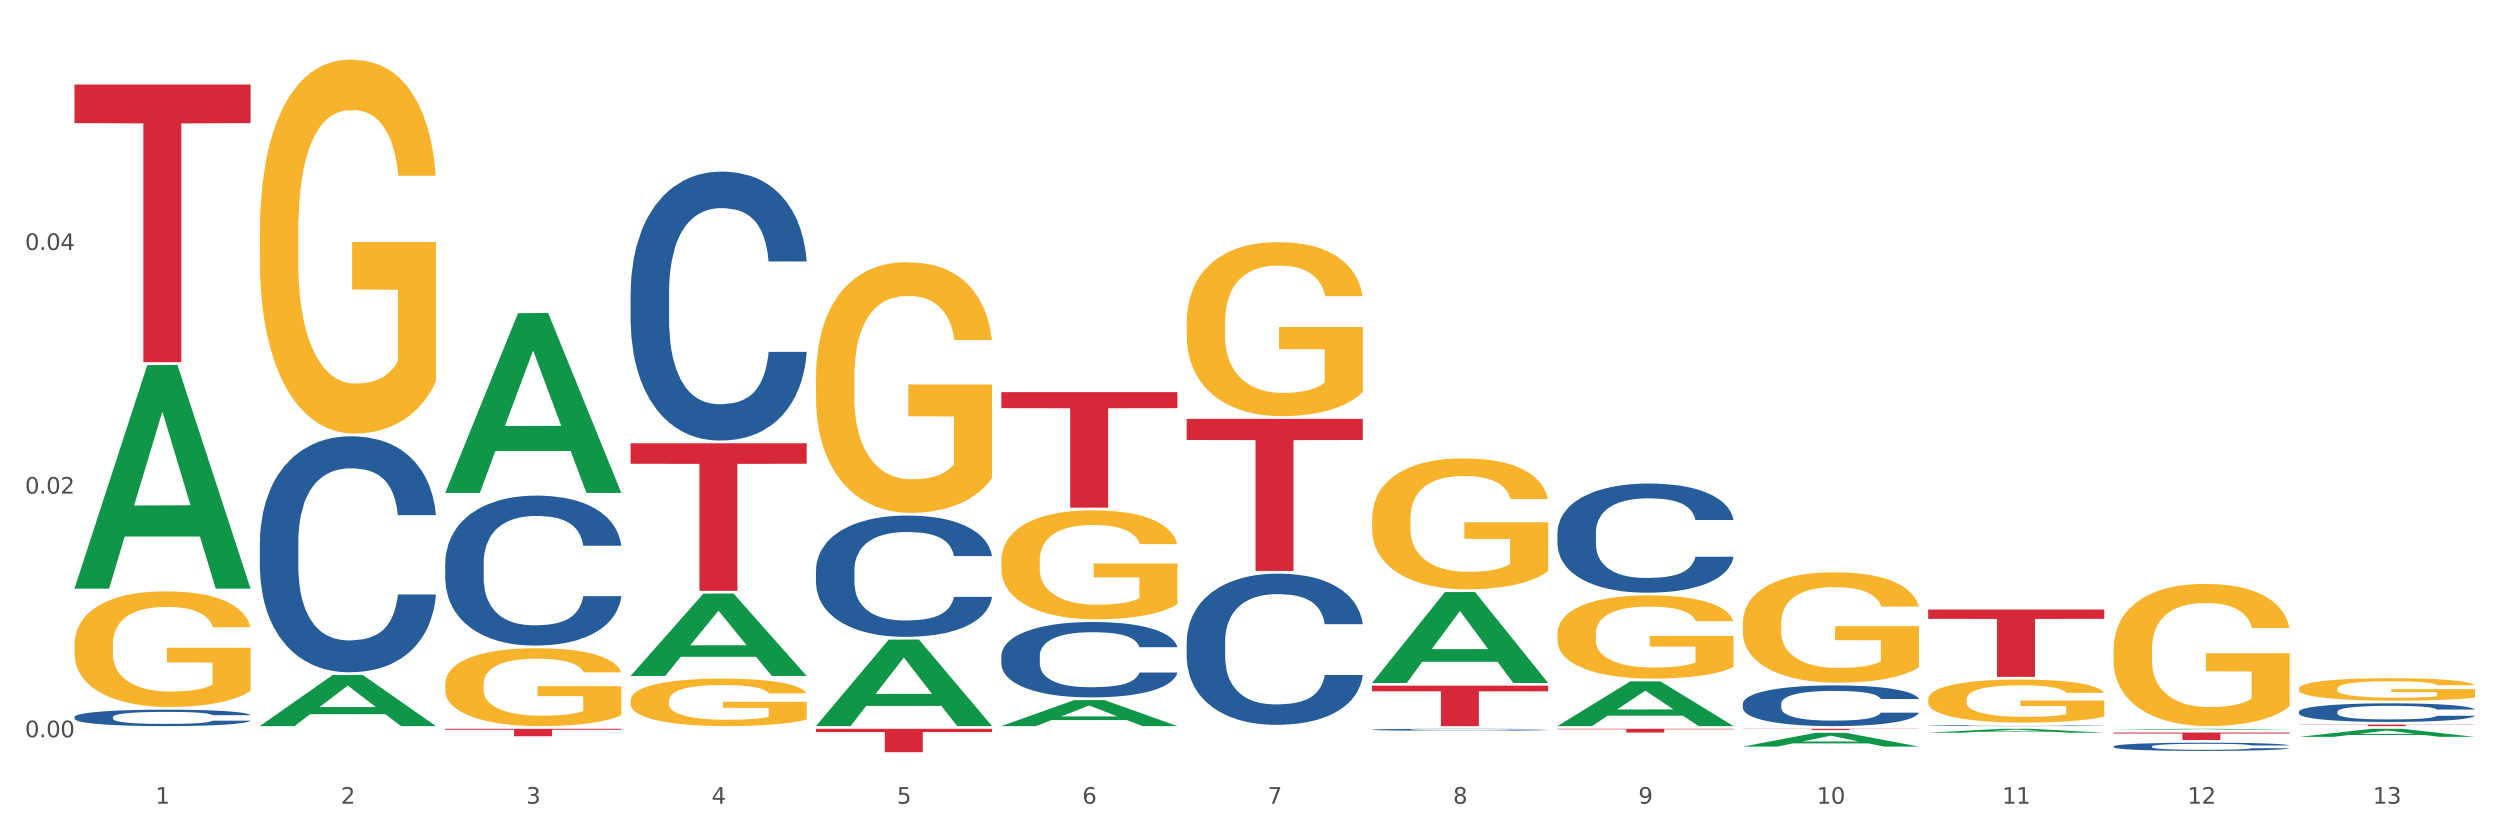<?xml version="1.0" encoding="utf-8" standalone="no"?>
<!DOCTYPE svg PUBLIC "-//W3C//DTD SVG 1.1//EN"
  "http://www.w3.org/Graphics/SVG/1.1/DTD/svg11.dtd">
<svg xmlns:xlink="http://www.w3.org/1999/xlink" width="1080pt" height="360pt" viewBox="0 0 1080 360" xmlns="http://www.w3.org/2000/svg" version="1.1">
 <rect x="0" y="0" width="1080" height="360" fill="#333333" stroke="none"/>
 <defs>
  <style type="text/css">*{stroke-linejoin: round; stroke-linecap: butt}</style>
 </defs>
 <g id="figure_1">
  <g id="patch_1">
   <path d="M 0 360 
L 1080 360 
L 1080 0 
L 0 0 
z
" style="fill: #ffffff; stroke: #ffffff; stroke-linejoin: miter"/>
  </g>
  <g id="axes_1">
   <g id="matplotlib.axis_1">
    <g id="xtick_1">
     <g id="text_1">
      <!-- 1 -->
      <g style="fill: #4d4d4d" transform="translate(67.159 347.204) scale(0.096 -0.096)">
       <defs>
        <path id="DejaVuSans-31" d="M 794 531 
L 1825 531 
L 1825 4091 
L 703 3866 
L 703 4441 
L 1819 4666 
L 2450 4666 
L 2450 531 
L 3481 531 
L 3481 0 
L 794 0 
L 794 531 
z
" transform="scale(0.016)"/>
       </defs>
       <use xlink:href="#DejaVuSans-31"/>
      </g>
     </g>
    </g>
    <g id="xtick_2">
     <g id="text_2">
      <!-- 2 -->
      <g style="fill: #4d4d4d" transform="translate(147.238 347.204) scale(0.096 -0.096)">
       <defs>
        <path id="DejaVuSans-32" d="M 1228 531 
L 3431 531 
L 3431 0 
L 469 0 
L 469 531 
Q 828 903 1448 1529 
Q 2069 2156 2228 2338 
Q 2531 2678 2651 2914 
Q 2772 3150 2772 3378 
Q 2772 3750 2511 3984 
Q 2250 4219 1831 4219 
Q 1534 4219 1204 4116 
Q 875 4013 500 3803 
L 500 4441 
Q 881 4594 1212 4672 
Q 1544 4750 1819 4750 
Q 2544 4750 2975 4387 
Q 3406 4025 3406 3419 
Q 3406 3131 3298 2873 
Q 3191 2616 2906 2266 
Q 2828 2175 2409 1742 
Q 1991 1309 1228 531 
z
" transform="scale(0.016)"/>
       </defs>
       <use xlink:href="#DejaVuSans-32"/>
      </g>
     </g>
    </g>
    <g id="xtick_3">
     <g id="text_3">
      <!-- 3 -->
      <g style="fill: #4d4d4d" transform="translate(227.317 347.204) scale(0.096 -0.096)">
       <defs>
        <path id="DejaVuSans-33" d="M 2597 2516 
Q 3050 2419 3304 2112 
Q 3559 1806 3559 1356 
Q 3559 666 3084 287 
Q 2609 -91 1734 -91 
Q 1441 -91 1130 -33 
Q 819 25 488 141 
L 488 750 
Q 750 597 1062 519 
Q 1375 441 1716 441 
Q 2309 441 2620 675 
Q 2931 909 2931 1356 
Q 2931 1769 2642 2001 
Q 2353 2234 1838 2234 
L 1294 2234 
L 1294 2753 
L 1863 2753 
Q 2328 2753 2575 2939 
Q 2822 3125 2822 3475 
Q 2822 3834 2567 4026 
Q 2313 4219 1838 4219 
Q 1578 4219 1281 4162 
Q 984 4106 628 3988 
L 628 4550 
Q 988 4650 1302 4700 
Q 1616 4750 1894 4750 
Q 2613 4750 3031 4423 
Q 3450 4097 3450 3541 
Q 3450 3153 3228 2886 
Q 3006 2619 2597 2516 
z
" transform="scale(0.016)"/>
       </defs>
       <use xlink:href="#DejaVuSans-33"/>
      </g>
     </g>
    </g>
    <g id="xtick_4">
     <g id="text_4">
      <!-- 4 -->
      <g style="fill: #4d4d4d" transform="translate(307.396 347.204) scale(0.096 -0.096)">
       <defs>
        <path id="DejaVuSans-34" d="M 2419 4116 
L 825 1625 
L 2419 1625 
L 2419 4116 
z
M 2253 4666 
L 3047 4666 
L 3047 1625 
L 3713 1625 
L 3713 1100 
L 3047 1100 
L 3047 0 
L 2419 0 
L 2419 1100 
L 313 1100 
L 313 1709 
L 2253 4666 
z
" transform="scale(0.016)"/>
       </defs>
       <use xlink:href="#DejaVuSans-34"/>
      </g>
     </g>
    </g>
    <g id="xtick_5">
     <g id="text_5">
      <!-- 5 -->
      <g style="fill: #4d4d4d" transform="translate(387.475 347.204) scale(0.096 -0.096)">
       <defs>
        <path id="DejaVuSans-35" d="M 691 4666 
L 3169 4666 
L 3169 4134 
L 1269 4134 
L 1269 2991 
Q 1406 3038 1543 3061 
Q 1681 3084 1819 3084 
Q 2600 3084 3056 2656 
Q 3513 2228 3513 1497 
Q 3513 744 3044 326 
Q 2575 -91 1722 -91 
Q 1428 -91 1123 -41 
Q 819 9 494 109 
L 494 744 
Q 775 591 1075 516 
Q 1375 441 1709 441 
Q 2250 441 2565 725 
Q 2881 1009 2881 1497 
Q 2881 1984 2565 2268 
Q 2250 2553 1709 2553 
Q 1456 2553 1204 2497 
Q 953 2441 691 2322 
L 691 4666 
z
" transform="scale(0.016)"/>
       </defs>
       <use xlink:href="#DejaVuSans-35"/>
      </g>
     </g>
    </g>
    <g id="xtick_6">
     <g id="text_6">
      <!-- 6 -->
      <g style="fill: #4d4d4d" transform="translate(467.554 347.204) scale(0.096 -0.096)">
       <defs>
        <path id="DejaVuSans-36" d="M 2113 2584 
Q 1688 2584 1439 2293 
Q 1191 2003 1191 1497 
Q 1191 994 1439 701 
Q 1688 409 2113 409 
Q 2538 409 2786 701 
Q 3034 994 3034 1497 
Q 3034 2003 2786 2293 
Q 2538 2584 2113 2584 
z
M 3366 4563 
L 3366 3988 
Q 3128 4100 2886 4159 
Q 2644 4219 2406 4219 
Q 1781 4219 1451 3797 
Q 1122 3375 1075 2522 
Q 1259 2794 1537 2939 
Q 1816 3084 2150 3084 
Q 2853 3084 3261 2657 
Q 3669 2231 3669 1497 
Q 3669 778 3244 343 
Q 2819 -91 2113 -91 
Q 1303 -91 875 529 
Q 447 1150 447 2328 
Q 447 3434 972 4092 
Q 1497 4750 2381 4750 
Q 2619 4750 2861 4703 
Q 3103 4656 3366 4563 
z
" transform="scale(0.016)"/>
       </defs>
       <use xlink:href="#DejaVuSans-36"/>
      </g>
     </g>
    </g>
    <g id="xtick_7">
     <g id="text_7">
      <!-- 7 -->
      <g style="fill: #4d4d4d" transform="translate(547.634 347.204) scale(0.096 -0.096)">
       <defs>
        <path id="DejaVuSans-37" d="M 525 4666 
L 3525 4666 
L 3525 4397 
L 1831 0 
L 1172 0 
L 2766 4134 
L 525 4134 
L 525 4666 
z
" transform="scale(0.016)"/>
       </defs>
       <use xlink:href="#DejaVuSans-37"/>
      </g>
     </g>
    </g>
    <g id="xtick_8">
     <g id="text_8">
      <!-- 8 -->
      <g style="fill: #4d4d4d" transform="translate(627.713 347.204) scale(0.096 -0.096)">
       <defs>
        <path id="DejaVuSans-38" d="M 2034 2216 
Q 1584 2216 1326 1975 
Q 1069 1734 1069 1313 
Q 1069 891 1326 650 
Q 1584 409 2034 409 
Q 2484 409 2743 651 
Q 3003 894 3003 1313 
Q 3003 1734 2745 1975 
Q 2488 2216 2034 2216 
z
M 1403 2484 
Q 997 2584 770 2862 
Q 544 3141 544 3541 
Q 544 4100 942 4425 
Q 1341 4750 2034 4750 
Q 2731 4750 3128 4425 
Q 3525 4100 3525 3541 
Q 3525 3141 3298 2862 
Q 3072 2584 2669 2484 
Q 3125 2378 3379 2068 
Q 3634 1759 3634 1313 
Q 3634 634 3220 271 
Q 2806 -91 2034 -91 
Q 1263 -91 848 271 
Q 434 634 434 1313 
Q 434 1759 690 2068 
Q 947 2378 1403 2484 
z
M 1172 3481 
Q 1172 3119 1398 2916 
Q 1625 2713 2034 2713 
Q 2441 2713 2670 2916 
Q 2900 3119 2900 3481 
Q 2900 3844 2670 4047 
Q 2441 4250 2034 4250 
Q 1625 4250 1398 4047 
Q 1172 3844 1172 3481 
z
" transform="scale(0.016)"/>
       </defs>
       <use xlink:href="#DejaVuSans-38"/>
      </g>
     </g>
    </g>
    <g id="xtick_9">
     <g id="text_9">
      <!-- 9 -->
      <g style="fill: #4d4d4d" transform="translate(707.792 347.204) scale(0.096 -0.096)">
       <defs>
        <path id="DejaVuSans-39" d="M 703 97 
L 703 672 
Q 941 559 1184 500 
Q 1428 441 1663 441 
Q 2288 441 2617 861 
Q 2947 1281 2994 2138 
Q 2813 1869 2534 1725 
Q 2256 1581 1919 1581 
Q 1219 1581 811 2004 
Q 403 2428 403 3163 
Q 403 3881 828 4315 
Q 1253 4750 1959 4750 
Q 2769 4750 3195 4129 
Q 3622 3509 3622 2328 
Q 3622 1225 3098 567 
Q 2575 -91 1691 -91 
Q 1453 -91 1209 -44 
Q 966 3 703 97 
z
M 1959 2075 
Q 2384 2075 2632 2365 
Q 2881 2656 2881 3163 
Q 2881 3666 2632 3958 
Q 2384 4250 1959 4250 
Q 1534 4250 1286 3958 
Q 1038 3666 1038 3163 
Q 1038 2656 1286 2365 
Q 1534 2075 1959 2075 
z
" transform="scale(0.016)"/>
       </defs>
       <use xlink:href="#DejaVuSans-39"/>
      </g>
     </g>
    </g>
    <g id="xtick_10">
     <g id="text_10">
      <!-- 10 -->
      <g style="fill: #4d4d4d" transform="translate(784.817 347.204) scale(0.096 -0.096)">
       <defs>
        <path id="DejaVuSans-30" d="M 2034 4250 
Q 1547 4250 1301 3770 
Q 1056 3291 1056 2328 
Q 1056 1369 1301 889 
Q 1547 409 2034 409 
Q 2525 409 2770 889 
Q 3016 1369 3016 2328 
Q 3016 3291 2770 3770 
Q 2525 4250 2034 4250 
z
M 2034 4750 
Q 2819 4750 3233 4129 
Q 3647 3509 3647 2328 
Q 3647 1150 3233 529 
Q 2819 -91 2034 -91 
Q 1250 -91 836 529 
Q 422 1150 422 2328 
Q 422 3509 836 4129 
Q 1250 4750 2034 4750 
z
" transform="scale(0.016)"/>
       </defs>
       <use xlink:href="#DejaVuSans-31"/>
       <use xlink:href="#DejaVuSans-30" transform="translate(63.623 0)"/>
      </g>
     </g>
    </g>
    <g id="xtick_11">
     <g id="text_11">
      <!-- 11 -->
      <g style="fill: #4d4d4d" transform="translate(864.896 347.204) scale(0.096 -0.096)">
       <use xlink:href="#DejaVuSans-31"/>
       <use xlink:href="#DejaVuSans-31" transform="translate(63.623 0)"/>
      </g>
     </g>
    </g>
    <g id="xtick_12">
     <g id="text_12">
      <!-- 12 -->
      <g style="fill: #4d4d4d" transform="translate(944.975 347.204) scale(0.096 -0.096)">
       <use xlink:href="#DejaVuSans-31"/>
       <use xlink:href="#DejaVuSans-32" transform="translate(63.623 0)"/>
      </g>
     </g>
    </g>
    <g id="xtick_13">
     <g id="text_13">
      <!-- 13 -->
      <g style="fill: #4d4d4d" transform="translate(1025.054 347.204) scale(0.096 -0.096)">
       <use xlink:href="#DejaVuSans-31"/>
       <use xlink:href="#DejaVuSans-33" transform="translate(63.623 0)"/>
      </g>
     </g>
    </g>
    <g id="xtick_14"/>
    <g id="xtick_15"/>
    <g id="xtick_16"/>
    <g id="xtick_17"/>
    <g id="xtick_18"/>
    <g id="xtick_19"/>
    <g id="xtick_20"/>
    <g id="xtick_21"/>
    <g id="xtick_22"/>
    <g id="xtick_23"/>
    <g id="xtick_24"/>
    <g id="xtick_25"/>
   </g>
   <g id="matplotlib.axis_2">
    <g id="ytick_1">
     <g id="text_14">
      <!-- 0.00 -->
      <g style="fill: #4d4d4d" transform="translate(10.8 318.485) scale(0.096 -0.096)">
       <defs>
        <path id="DejaVuSans-2e" d="M 684 794 
L 1344 794 
L 1344 0 
L 684 0 
L 684 794 
z
" transform="scale(0.016)"/>
       </defs>
       <use xlink:href="#DejaVuSans-30"/>
       <use xlink:href="#DejaVuSans-2e" transform="translate(63.623 0)"/>
       <use xlink:href="#DejaVuSans-30" transform="translate(95.41 0)"/>
       <use xlink:href="#DejaVuSans-30" transform="translate(159.033 0)"/>
      </g>
     </g>
    </g>
    <g id="ytick_2">
     <g id="text_15">
      <!-- 0.02 -->
      <g style="fill: #4d4d4d" transform="translate(10.8 213.24) scale(0.096 -0.096)">
       <use xlink:href="#DejaVuSans-30"/>
       <use xlink:href="#DejaVuSans-2e" transform="translate(63.623 0)"/>
       <use xlink:href="#DejaVuSans-30" transform="translate(95.41 0)"/>
       <use xlink:href="#DejaVuSans-32" transform="translate(159.033 0)"/>
      </g>
     </g>
    </g>
    <g id="ytick_3">
     <g id="text_16">
      <!-- 0.04 -->
      <g style="fill: #4d4d4d" transform="translate(10.8 107.995) scale(0.096 -0.096)">
       <use xlink:href="#DejaVuSans-30"/>
       <use xlink:href="#DejaVuSans-2e" transform="translate(63.623 0)"/>
       <use xlink:href="#DejaVuSans-30" transform="translate(95.41 0)"/>
       <use xlink:href="#DejaVuSans-34" transform="translate(159.033 0)"/>
      </g>
     </g>
    </g>
    <g id="ytick_4"/>
    <g id="ytick_5"/>
    <g id="ytick_6"/>
   </g>
   <g id="PolyCollection_1">
    <path d="M 32.175 254.126 
L 32.253 254.035 
L 63.625 157.728 
L 76.644 157.637 
L 108.25 254.307 
L 93.192 254.307 
L 86.369 231.796 
L 53.978 231.796 
L 53.743 232.159 
L 47.155 254.307 
L 32.175 254.307 
L 32.175 254.126 
L 58.056 218.362 
L 82.291 218.271 
L 70.291 178.242 
L 70.134 178.06 
L 69.977 178.333 
L 57.978 218.271 
L 58.056 218.362 
L 32.175 254.126 
z
" clip-path="url(#pef9e45140a)" style="fill: #109648"/>
    <path d="M 512.65 180.943 
L 588.725 180.943 
L 588.725 190.074 
L 558.8 190.136 
L 558.8 246.649 
L 542.395 246.649 
L 542.395 190.136 
L 512.65 190.074 
L 512.65 181.005 
L 512.65 180.943 
z
" clip-path="url(#pef9e45140a)" style="fill: #d62839"/>
    <path d="M 592.729 296.212 
L 668.804 296.212 
L 668.804 298.64 
L 638.879 298.656 
L 638.879 313.681 
L 622.474 313.681 
L 622.474 298.656 
L 592.729 298.64 
L 592.729 296.228 
L 592.729 296.212 
z
" clip-path="url(#pef9e45140a)" style="fill: #d62839"/>
    <path d="M 672.808 314.838 
L 748.883 314.838 
L 748.883 315.066 
L 718.958 315.067 
L 718.958 316.479 
L 702.553 316.479 
L 702.553 315.067 
L 672.808 315.066 
L 672.808 314.839 
L 672.808 314.838 
z
" clip-path="url(#pef9e45140a)" style="fill: #d62839"/>
    <path d="M 752.887 314.838 
L 828.963 314.838 
L 828.963 314.917 
L 799.037 314.917 
L 799.037 315.406 
L 782.632 315.406 
L 782.632 314.917 
L 752.887 314.917 
L 752.887 314.838 
L 752.887 314.838 
z
" clip-path="url(#pef9e45140a)" style="fill: #d62839"/>
    <path d="M 832.967 263.304 
L 909.042 263.304 
L 909.042 267.347 
L 879.116 267.374 
L 879.116 292.4 
L 862.712 292.4 
L 862.712 267.374 
L 832.967 267.347 
L 832.967 263.331 
L 832.967 263.304 
z
" clip-path="url(#pef9e45140a)" style="fill: #d62839"/>
    <path d="M 913.046 316.448 
L 989.121 316.448 
L 989.121 316.898 
L 959.196 316.901 
L 959.196 319.689 
L 942.791 319.689 
L 942.791 316.901 
L 913.046 316.898 
L 913.046 316.451 
L 913.046 316.448 
z
" clip-path="url(#pef9e45140a)" style="fill: #d62839"/>
    <path d="M 993.125 313.024 
L 1069.2 313.024 
L 1069.2 313.115 
L 1039.275 313.116 
L 1039.275 313.681 
L 1022.87 313.681 
L 1022.87 313.116 
L 993.125 313.115 
L 993.125 313.025 
L 993.125 313.024 
z
" clip-path="url(#pef9e45140a)" style="fill: #d62839"/>
    <path d="M 832.967 302.146 
L 833.056 302.129 
L 833.056 301.518 
L 833.236 300.992 
L 834.134 299.718 
L 835.481 298.666 
L 836.469 298.106 
L 837.457 297.647 
L 838.625 297.189 
L 840.062 296.714 
L 842.667 296.018 
L 844.283 295.661 
L 846.259 295.288 
L 849.852 294.744 
L 852.457 294.439 
L 855.151 294.184 
L 859.552 293.879 
L 862.427 293.743 
L 865.48 293.641 
L 869.163 293.573 
L 871.947 293.556 
L 878.055 293.607 
L 883.264 293.76 
L 885.779 293.879 
L 889.012 294.082 
L 890.719 294.218 
L 893.503 294.49 
L 896.377 294.846 
L 898.353 295.152 
L 901.317 295.729 
L 903.563 296.306 
L 905.629 297.019 
L 906.706 297.511 
L 907.515 297.97 
L 908.233 298.496 
L 908.952 299.328 
L 892.785 299.328 
L 892.156 298.734 
L 891.168 298.174 
L 889.731 297.63 
L 888.474 297.291 
L 886.318 296.866 
L 884.342 296.595 
L 882.276 296.391 
L 879.761 296.221 
L 877.785 296.136 
L 875.001 296.068 
L 869.522 296.085 
L 865.84 296.221 
L 863.325 296.391 
L 861.708 296.544 
L 860.271 296.714 
L 858.654 296.951 
L 856.768 297.308 
L 855.421 297.63 
L 854.074 298.038 
L 852.996 298.445 
L 852.008 298.921 
L 851.199 299.43 
L 850.571 299.956 
L 850.032 300.601 
L 849.583 301.671 
L 849.583 303.996 
L 849.762 304.523 
L 850.211 305.219 
L 850.75 305.745 
L 851.648 306.373 
L 852.457 306.798 
L 853.984 307.409 
L 855.69 307.918 
L 857.038 308.241 
L 858.385 308.512 
L 860.72 308.886 
L 863.325 309.191 
L 865.57 309.378 
L 868.624 309.548 
L 870.69 309.616 
L 872.486 309.65 
L 876.887 309.65 
L 880.031 309.599 
L 883.534 309.48 
L 886.228 309.327 
L 888.474 309.14 
L 890.988 308.835 
L 892.605 308.546 
L 892.605 304.998 
L 872.845 304.981 
L 872.845 302.621 
L 909.042 302.621 
L 909.042 309.548 
L 907.515 309.904 
L 905.808 310.227 
L 904.012 310.515 
L 901.317 310.872 
L 898.084 311.211 
L 895.21 311.449 
L 892.156 311.653 
L 888.563 311.84 
L 883.893 312.009 
L 881.019 312.077 
L 877.426 312.128 
L 873.205 312.145 
L 869.522 312.111 
L 865.929 312.026 
L 862.157 311.874 
L 858.475 311.653 
L 855.69 311.432 
L 852.906 311.161 
L 849.942 310.804 
L 847.607 310.464 
L 845.81 310.159 
L 843.834 309.768 
L 841.679 309.259 
L 840.062 308.801 
L 838.625 308.325 
L 837.098 307.714 
L 836.02 307.188 
L 834.942 306.526 
L 834.314 306.034 
L 833.595 305.27 
L 833.056 304.2 
L 832.967 302.146 
z
" clip-path="url(#pef9e45140a)" style="fill: #f7b32b"/>
    <path d="M 752.887 269.281 
L 752.977 269.238 
L 752.977 267.67 
L 753.157 266.32 
L 754.055 263.053 
L 755.402 260.353 
L 756.39 258.916 
L 757.378 257.74 
L 758.546 256.564 
L 759.983 255.344 
L 762.588 253.559 
L 764.204 252.644 
L 766.18 251.686 
L 769.773 250.292 
L 772.378 249.508 
L 775.072 248.855 
L 779.473 248.071 
L 782.347 247.723 
L 785.401 247.461 
L 789.084 247.287 
L 791.868 247.244 
L 797.976 247.374 
L 803.185 247.766 
L 805.7 248.071 
L 808.933 248.594 
L 810.64 248.942 
L 813.424 249.639 
L 816.298 250.554 
L 818.274 251.338 
L 821.238 252.818 
L 823.484 254.299 
L 825.549 256.128 
L 826.627 257.391 
L 827.436 258.567 
L 828.154 259.917 
L 828.873 262.051 
L 812.706 262.051 
L 812.077 260.527 
L 811.089 259.09 
L 809.652 257.696 
L 808.394 256.825 
L 806.239 255.736 
L 804.263 255.039 
L 802.197 254.517 
L 799.682 254.081 
L 797.706 253.864 
L 794.922 253.689 
L 789.443 253.733 
L 785.76 254.081 
L 783.246 254.517 
L 781.629 254.909 
L 780.192 255.344 
L 778.575 255.954 
L 776.689 256.869 
L 775.342 257.696 
L 773.994 258.741 
L 772.917 259.787 
L 771.929 261.006 
L 771.12 262.313 
L 770.492 263.663 
L 769.953 265.318 
L 769.504 268.062 
L 769.504 274.028 
L 769.683 275.378 
L 770.132 277.164 
L 770.671 278.514 
L 771.569 280.126 
L 772.378 281.214 
L 773.905 282.782 
L 775.611 284.089 
L 776.958 284.916 
L 778.306 285.613 
L 780.641 286.571 
L 783.246 287.355 
L 785.491 287.834 
L 788.545 288.27 
L 790.611 288.444 
L 792.407 288.531 
L 796.808 288.531 
L 799.952 288.4 
L 803.454 288.096 
L 806.149 287.704 
L 808.394 287.225 
L 810.909 286.441 
L 812.526 285.7 
L 812.526 276.598 
L 792.766 276.554 
L 792.766 270.501 
L 828.963 270.501 
L 828.963 288.27 
L 827.436 289.184 
L 825.729 290.012 
L 823.933 290.752 
L 821.238 291.667 
L 818.005 292.538 
L 815.131 293.148 
L 812.077 293.67 
L 808.484 294.149 
L 803.814 294.585 
L 800.94 294.759 
L 797.347 294.89 
L 793.125 294.933 
L 789.443 294.846 
L 785.85 294.628 
L 782.078 294.237 
L 778.395 293.67 
L 775.611 293.104 
L 772.827 292.407 
L 769.863 291.493 
L 767.528 290.622 
L 765.731 289.838 
L 763.755 288.836 
L 761.6 287.529 
L 759.983 286.354 
L 758.546 285.134 
L 757.019 283.566 
L 755.941 282.216 
L 754.863 280.518 
L 754.235 279.255 
L 753.516 277.295 
L 752.977 274.551 
L 752.887 269.281 
z
" clip-path="url(#pef9e45140a)" style="fill: #f7b32b"/>
    <path d="M 672.808 273.825 
L 672.898 273.792 
L 672.898 272.61 
L 673.078 271.591 
L 673.976 269.128 
L 675.323 267.091 
L 676.311 266.007 
L 677.299 265.12 
L 678.467 264.233 
L 679.904 263.313 
L 682.508 261.966 
L 684.125 261.276 
L 686.101 260.554 
L 689.694 259.503 
L 692.299 258.911 
L 694.993 258.418 
L 699.394 257.827 
L 702.268 257.564 
L 705.322 257.367 
L 709.005 257.236 
L 711.789 257.203 
L 717.896 257.302 
L 723.106 257.597 
L 725.621 257.827 
L 728.854 258.221 
L 730.561 258.484 
L 733.345 259.01 
L 736.219 259.7 
L 738.195 260.291 
L 741.159 261.408 
L 743.405 262.525 
L 745.47 263.904 
L 746.548 264.857 
L 747.357 265.744 
L 748.075 266.762 
L 748.794 268.372 
L 732.626 268.372 
L 731.998 267.222 
L 731.01 266.138 
L 729.573 265.087 
L 728.315 264.43 
L 726.16 263.609 
L 724.184 263.083 
L 722.118 262.689 
L 719.603 262.361 
L 717.627 262.196 
L 714.843 262.065 
L 709.364 262.098 
L 705.681 262.361 
L 703.166 262.689 
L 701.55 262.985 
L 700.113 263.313 
L 698.496 263.773 
L 696.61 264.463 
L 695.263 265.087 
L 693.915 265.875 
L 692.837 266.664 
L 691.849 267.584 
L 691.041 268.569 
L 690.412 269.588 
L 689.873 270.836 
L 689.424 272.905 
L 689.424 277.406 
L 689.604 278.424 
L 690.053 279.771 
L 690.592 280.79 
L 691.49 282.005 
L 692.299 282.826 
L 693.825 284.009 
L 695.532 284.994 
L 696.879 285.619 
L 698.226 286.144 
L 700.562 286.867 
L 703.166 287.458 
L 705.412 287.82 
L 708.466 288.148 
L 710.531 288.279 
L 712.328 288.345 
L 716.729 288.345 
L 719.872 288.247 
L 723.375 288.017 
L 726.07 287.721 
L 728.315 287.36 
L 730.83 286.768 
L 732.447 286.21 
L 732.447 279.344 
L 712.687 279.311 
L 712.687 274.745 
L 748.883 274.745 
L 748.883 288.148 
L 747.357 288.838 
L 745.65 289.462 
L 743.854 290.02 
L 741.159 290.71 
L 737.926 291.367 
L 735.052 291.827 
L 731.998 292.221 
L 728.405 292.583 
L 723.735 292.911 
L 720.86 293.043 
L 717.268 293.141 
L 713.046 293.174 
L 709.364 293.108 
L 705.771 292.944 
L 701.999 292.649 
L 698.316 292.221 
L 695.532 291.794 
L 692.748 291.269 
L 689.784 290.579 
L 687.448 289.922 
L 685.652 289.331 
L 683.676 288.575 
L 681.52 287.59 
L 679.904 286.703 
L 678.467 285.783 
L 676.94 284.6 
L 675.862 283.582 
L 674.784 282.301 
L 674.155 281.348 
L 673.437 279.87 
L 672.898 277.8 
L 672.808 273.825 
z
" clip-path="url(#pef9e45140a)" style="fill: #f7b32b"/>
    <path d="M 592.729 224.162 
L 592.819 224.111 
L 592.819 222.251 
L 592.999 220.65 
L 593.897 216.775 
L 595.244 213.573 
L 596.232 211.868 
L 597.22 210.473 
L 598.388 209.079 
L 599.825 207.632 
L 602.429 205.514 
L 604.046 204.43 
L 606.022 203.293 
L 609.615 201.64 
L 612.219 200.71 
L 614.914 199.935 
L 619.315 199.006 
L 622.189 198.592 
L 625.243 198.282 
L 628.925 198.076 
L 631.71 198.024 
L 637.817 198.179 
L 643.027 198.644 
L 645.542 199.006 
L 648.775 199.626 
L 650.482 200.039 
L 653.266 200.865 
L 656.14 201.95 
L 658.116 202.88 
L 661.08 204.636 
L 663.325 206.393 
L 665.391 208.562 
L 666.469 210.06 
L 667.277 211.455 
L 667.996 213.056 
L 668.714 215.587 
L 652.547 215.587 
L 651.919 213.779 
L 650.931 212.075 
L 649.494 210.422 
L 648.236 209.389 
L 646.08 208.097 
L 644.105 207.271 
L 642.039 206.651 
L 639.524 206.134 
L 637.548 205.876 
L 634.764 205.669 
L 629.285 205.721 
L 625.602 206.134 
L 623.087 206.651 
L 621.471 207.116 
L 620.033 207.632 
L 618.417 208.355 
L 616.531 209.44 
L 615.183 210.422 
L 613.836 211.661 
L 612.758 212.901 
L 611.77 214.348 
L 610.962 215.897 
L 610.333 217.499 
L 609.794 219.462 
L 609.345 222.716 
L 609.345 229.793 
L 609.525 231.394 
L 609.974 233.512 
L 610.513 235.114 
L 611.411 237.025 
L 612.219 238.316 
L 613.746 240.176 
L 615.453 241.726 
L 616.8 242.707 
L 618.147 243.534 
L 620.483 244.67 
L 623.087 245.6 
L 625.333 246.168 
L 628.386 246.685 
L 630.452 246.891 
L 632.249 246.995 
L 636.65 246.995 
L 639.793 246.84 
L 643.296 246.478 
L 645.991 246.013 
L 648.236 245.445 
L 650.751 244.515 
L 652.368 243.637 
L 652.368 232.841 
L 632.608 232.789 
L 632.608 225.609 
L 668.804 225.609 
L 668.804 246.685 
L 667.277 247.769 
L 665.571 248.751 
L 663.774 249.629 
L 661.08 250.714 
L 657.847 251.747 
L 654.972 252.47 
L 651.919 253.09 
L 648.326 253.658 
L 643.655 254.175 
L 640.781 254.381 
L 637.189 254.536 
L 632.967 254.588 
L 629.285 254.485 
L 625.692 254.226 
L 621.92 253.761 
L 618.237 253.09 
L 615.453 252.418 
L 612.668 251.592 
L 609.705 250.507 
L 607.369 249.474 
L 605.573 248.544 
L 603.597 247.356 
L 601.441 245.806 
L 599.825 244.412 
L 598.388 242.965 
L 596.861 241.106 
L 595.783 239.504 
L 594.705 237.49 
L 594.076 235.992 
L 593.358 233.667 
L 592.819 230.413 
L 592.729 224.162 
z
" clip-path="url(#pef9e45140a)" style="fill: #f7b32b"/>
    <path d="M 512.65 139.355 
L 512.74 139.286 
L 512.74 136.815 
L 512.919 134.687 
L 513.818 129.539 
L 515.165 125.283 
L 516.153 123.017 
L 517.141 121.164 
L 518.308 119.31 
L 519.745 117.388 
L 522.35 114.574 
L 523.967 113.132 
L 525.943 111.622 
L 529.536 109.426 
L 532.14 108.19 
L 534.835 107.16 
L 539.236 105.925 
L 542.11 105.376 
L 545.164 104.964 
L 548.846 104.689 
L 551.631 104.62 
L 557.738 104.826 
L 562.948 105.444 
L 565.462 105.925 
L 568.696 106.748 
L 570.402 107.298 
L 573.187 108.396 
L 576.061 109.837 
L 578.037 111.073 
L 581.001 113.407 
L 583.246 115.741 
L 585.312 118.624 
L 586.39 120.615 
L 587.198 122.468 
L 587.917 124.596 
L 588.635 127.96 
L 572.468 127.96 
L 571.839 125.557 
L 570.851 123.292 
L 569.414 121.095 
L 568.157 119.722 
L 566.001 118.006 
L 564.025 116.908 
L 561.96 116.084 
L 559.445 115.398 
L 557.469 115.055 
L 554.684 114.78 
L 549.206 114.849 
L 545.523 115.398 
L 543.008 116.084 
L 541.391 116.702 
L 539.954 117.388 
L 538.338 118.349 
L 536.451 119.791 
L 535.104 121.095 
L 533.757 122.743 
L 532.679 124.39 
L 531.691 126.312 
L 530.883 128.372 
L 530.254 130.5 
L 529.715 133.108 
L 529.266 137.433 
L 529.266 146.837 
L 529.446 148.965 
L 529.895 151.78 
L 530.434 153.908 
L 531.332 156.447 
L 532.14 158.164 
L 533.667 160.635 
L 535.374 162.694 
L 536.721 163.998 
L 538.068 165.097 
L 540.403 166.607 
L 543.008 167.842 
L 545.254 168.598 
L 548.307 169.284 
L 550.373 169.559 
L 552.169 169.696 
L 556.571 169.696 
L 559.714 169.49 
L 563.217 169.009 
L 565.912 168.392 
L 568.157 167.637 
L 570.672 166.401 
L 572.289 165.234 
L 572.289 150.887 
L 552.529 150.819 
L 552.529 141.277 
L 588.725 141.277 
L 588.725 169.284 
L 587.198 170.726 
L 585.492 172.03 
L 583.695 173.197 
L 581.001 174.638 
L 577.767 176.011 
L 574.893 176.972 
L 571.839 177.796 
L 568.247 178.551 
L 563.576 179.238 
L 560.702 179.512 
L 557.109 179.718 
L 552.888 179.787 
L 549.206 179.649 
L 545.613 179.306 
L 541.841 178.688 
L 538.158 177.796 
L 535.374 176.904 
L 532.589 175.805 
L 529.625 174.364 
L 527.29 172.991 
L 525.494 171.755 
L 523.518 170.176 
L 521.362 168.117 
L 519.745 166.264 
L 518.308 164.342 
L 516.781 161.87 
L 515.704 159.742 
L 514.626 157.065 
L 513.997 155.075 
L 513.279 151.986 
L 512.74 147.661 
L 512.65 139.355 
z
" clip-path="url(#pef9e45140a)" style="fill: #f7b32b"/>
    <path d="M 432.571 242.213 
L 432.661 242.17 
L 432.661 240.622 
L 432.84 239.289 
L 433.738 236.064 
L 435.086 233.398 
L 436.074 231.979 
L 437.062 230.818 
L 438.229 229.657 
L 439.666 228.453 
L 442.271 226.69 
L 443.888 225.787 
L 445.864 224.841 
L 449.456 223.465 
L 452.061 222.691 
L 454.756 222.046 
L 459.157 221.272 
L 462.031 220.928 
L 465.085 220.67 
L 468.767 220.498 
L 471.551 220.455 
L 477.659 220.584 
L 482.868 220.971 
L 485.383 221.272 
L 488.617 221.788 
L 490.323 222.132 
L 493.108 222.82 
L 495.982 223.723 
L 497.958 224.497 
L 500.922 225.959 
L 503.167 227.421 
L 505.233 229.227 
L 506.311 230.474 
L 507.119 231.635 
L 507.838 232.968 
L 508.556 235.075 
L 492.389 235.075 
L 491.76 233.57 
L 490.772 232.151 
L 489.335 230.775 
L 488.078 229.915 
L 485.922 228.84 
L 483.946 228.152 
L 481.88 227.636 
L 479.366 227.206 
L 477.39 226.991 
L 474.605 226.819 
L 469.126 226.862 
L 465.444 227.206 
L 462.929 227.636 
L 461.312 228.023 
L 459.875 228.453 
L 458.258 229.055 
L 456.372 229.958 
L 455.025 230.775 
L 453.678 231.807 
L 452.6 232.839 
L 451.612 234.043 
L 450.804 235.333 
L 450.175 236.666 
L 449.636 238.3 
L 449.187 241.009 
L 449.187 246.9 
L 449.367 248.233 
L 449.816 249.995 
L 450.355 251.328 
L 451.253 252.919 
L 452.061 253.994 
L 453.588 255.542 
L 455.295 256.832 
L 456.642 257.649 
L 457.989 258.337 
L 460.324 259.283 
L 462.929 260.057 
L 465.174 260.53 
L 468.228 260.96 
L 470.294 261.132 
L 472.09 261.218 
L 476.491 261.218 
L 479.635 261.089 
L 483.138 260.788 
L 485.832 260.401 
L 488.078 259.928 
L 490.593 259.154 
L 492.209 258.423 
L 492.209 249.437 
L 472.45 249.394 
L 472.45 243.417 
L 508.646 243.417 
L 508.646 260.96 
L 507.119 261.863 
L 505.413 262.68 
L 503.616 263.411 
L 500.922 264.314 
L 497.688 265.174 
L 494.814 265.776 
L 491.76 266.292 
L 488.168 266.765 
L 483.497 267.195 
L 480.623 267.367 
L 477.03 267.496 
L 472.809 267.539 
L 469.126 267.453 
L 465.534 267.238 
L 461.761 266.851 
L 458.079 266.292 
L 455.295 265.733 
L 452.51 265.045 
L 449.546 264.142 
L 447.211 263.282 
L 445.415 262.508 
L 443.439 261.519 
L 441.283 260.229 
L 439.666 259.068 
L 438.229 257.864 
L 436.702 256.316 
L 435.625 254.983 
L 434.547 253.306 
L 433.918 252.059 
L 433.199 250.124 
L 432.661 247.416 
L 432.571 242.213 
z
" clip-path="url(#pef9e45140a)" style="fill: #f7b32b"/>
    <path d="M 352.492 163.312 
L 352.581 163.213 
L 352.581 159.653 
L 352.761 156.587 
L 353.659 149.169 
L 355.006 143.038 
L 355.994 139.774 
L 356.982 137.104 
L 358.15 134.433 
L 359.587 131.664 
L 362.192 127.609 
L 363.809 125.532 
L 365.785 123.357 
L 369.377 120.192 
L 371.982 118.412 
L 374.676 116.928 
L 379.078 115.148 
L 381.952 114.357 
L 385.005 113.763 
L 388.688 113.368 
L 391.472 113.269 
L 397.58 113.566 
L 402.789 114.456 
L 405.304 115.148 
L 408.538 116.335 
L 410.244 117.126 
L 413.028 118.708 
L 415.903 120.785 
L 417.879 122.565 
L 420.843 125.928 
L 423.088 129.291 
L 425.154 133.444 
L 426.232 136.312 
L 427.04 138.983 
L 427.758 142.049 
L 428.477 146.895 
L 412.31 146.895 
L 411.681 143.433 
L 410.693 140.17 
L 409.256 137.005 
L 407.999 135.027 
L 405.843 132.554 
L 403.867 130.972 
L 401.801 129.785 
L 399.286 128.796 
L 397.31 128.302 
L 394.526 127.906 
L 389.047 128.005 
L 385.365 128.796 
L 382.85 129.785 
L 381.233 130.675 
L 379.796 131.664 
L 378.179 133.049 
L 376.293 135.126 
L 374.946 137.005 
L 373.599 139.378 
L 372.521 141.752 
L 371.533 144.521 
L 370.724 147.488 
L 370.096 150.554 
L 369.557 154.312 
L 369.108 160.543 
L 369.108 174.092 
L 369.287 177.158 
L 369.737 181.213 
L 370.275 184.279 
L 371.174 187.938 
L 371.982 190.411 
L 373.509 193.971 
L 375.215 196.938 
L 376.563 198.817 
L 377.91 200.4 
L 380.245 202.575 
L 382.85 204.356 
L 385.095 205.444 
L 388.149 206.433 
L 390.215 206.828 
L 392.011 207.026 
L 396.412 207.026 
L 399.556 206.729 
L 403.059 206.037 
L 405.753 205.147 
L 407.999 204.059 
L 410.514 202.279 
L 412.13 200.597 
L 412.13 179.927 
L 392.37 179.828 
L 392.37 166.081 
L 428.567 166.081 
L 428.567 206.433 
L 427.04 208.509 
L 425.333 210.389 
L 423.537 212.07 
L 420.843 214.147 
L 417.609 216.125 
L 414.735 217.509 
L 411.681 218.696 
L 408.088 219.784 
L 403.418 220.773 
L 400.544 221.169 
L 396.951 221.465 
L 392.73 221.564 
L 389.047 221.366 
L 385.455 220.872 
L 381.682 219.982 
L 378 218.696 
L 375.215 217.41 
L 372.431 215.828 
L 369.467 213.751 
L 367.132 211.773 
L 365.335 209.993 
L 363.359 207.718 
L 361.204 204.751 
L 359.587 202.081 
L 358.15 199.312 
L 356.623 195.751 
L 355.545 192.685 
L 354.468 188.828 
L 353.839 185.96 
L 353.12 181.51 
L 352.581 175.279 
L 352.492 163.312 
z
" clip-path="url(#pef9e45140a)" style="fill: #f7b32b"/>
    <path d="M 272.412 302.652 
L 272.502 302.633 
L 272.502 301.959 
L 272.682 301.379 
L 273.58 299.974 
L 274.927 298.813 
L 275.915 298.195 
L 276.903 297.69 
L 278.071 297.184 
L 279.508 296.66 
L 282.113 295.892 
L 283.729 295.499 
L 285.705 295.087 
L 289.298 294.488 
L 291.903 294.15 
L 294.597 293.87 
L 298.998 293.532 
L 301.873 293.383 
L 304.926 293.27 
L 308.609 293.195 
L 311.393 293.177 
L 317.501 293.233 
L 322.71 293.401 
L 325.225 293.532 
L 328.458 293.757 
L 330.165 293.907 
L 332.949 294.207 
L 335.823 294.6 
L 337.799 294.937 
L 340.763 295.574 
L 343.009 296.21 
L 345.075 296.997 
L 346.152 297.54 
L 346.961 298.045 
L 347.679 298.626 
L 348.398 299.543 
L 332.231 299.543 
L 331.602 298.888 
L 330.614 298.27 
L 329.177 297.671 
L 327.919 297.296 
L 325.764 296.828 
L 323.788 296.529 
L 321.722 296.304 
L 319.207 296.117 
L 317.231 296.023 
L 314.447 295.948 
L 308.968 295.967 
L 305.286 296.117 
L 302.771 296.304 
L 301.154 296.472 
L 299.717 296.66 
L 298.1 296.922 
L 296.214 297.315 
L 294.867 297.671 
L 293.52 298.12 
L 292.442 298.57 
L 291.454 299.094 
L 290.645 299.656 
L 290.017 300.236 
L 289.478 300.948 
L 289.029 302.128 
L 289.029 304.693 
L 289.208 305.273 
L 289.657 306.041 
L 290.196 306.622 
L 291.094 307.315 
L 291.903 307.783 
L 293.43 308.457 
L 295.136 309.019 
L 296.483 309.374 
L 297.831 309.674 
L 300.166 310.086 
L 302.771 310.423 
L 305.016 310.629 
L 308.07 310.816 
L 310.136 310.891 
L 311.932 310.929 
L 316.333 310.929 
L 319.477 310.872 
L 322.98 310.741 
L 325.674 310.573 
L 327.919 310.367 
L 330.434 310.03 
L 332.051 309.711 
L 332.051 305.798 
L 312.291 305.779 
L 312.291 303.176 
L 348.488 303.176 
L 348.488 310.816 
L 346.961 311.21 
L 345.254 311.565 
L 343.458 311.884 
L 340.763 312.277 
L 337.53 312.651 
L 334.656 312.914 
L 331.602 313.138 
L 328.009 313.344 
L 323.339 313.532 
L 320.465 313.606 
L 316.872 313.663 
L 312.651 313.681 
L 308.968 313.644 
L 305.375 313.55 
L 301.603 313.382 
L 297.921 313.138 
L 295.136 312.895 
L 292.352 312.595 
L 289.388 312.202 
L 287.053 311.827 
L 285.256 311.49 
L 283.28 311.06 
L 281.125 310.498 
L 279.508 309.992 
L 278.071 309.468 
L 276.544 308.794 
L 275.466 308.213 
L 274.388 307.483 
L 273.76 306.94 
L 273.041 306.097 
L 272.502 304.918 
L 272.412 302.652 
z
" clip-path="url(#pef9e45140a)" style="fill: #f7b32b"/>
    <path d="M 432.571 169.388 
L 508.646 169.388 
L 508.646 176.324 
L 478.721 176.371 
L 478.721 219.299 
L 462.316 219.299 
L 462.316 176.371 
L 432.571 176.324 
L 432.571 169.435 
L 432.571 169.388 
z
" clip-path="url(#pef9e45140a)" style="fill: #d62839"/>
    <path d="M 352.492 314.838 
L 428.567 314.838 
L 428.567 316.243 
L 398.641 316.252 
L 398.641 324.95 
L 382.237 324.95 
L 382.237 316.252 
L 352.492 316.243 
L 352.492 314.847 
L 352.492 314.838 
z
" clip-path="url(#pef9e45140a)" style="fill: #d62839"/>
    <path d="M 272.412 191.484 
L 348.488 191.484 
L 348.488 200.344 
L 318.562 200.404 
L 318.562 255.241 
L 302.157 255.241 
L 302.157 200.404 
L 272.412 200.344 
L 272.412 191.544 
L 272.412 191.484 
z
" clip-path="url(#pef9e45140a)" style="fill: #d62839"/>
    <path d="M 32.175 36.529 
L 108.25 36.529 
L 108.25 53.199 
L 78.325 53.311 
L 78.325 156.481 
L 61.92 156.481 
L 61.92 53.311 
L 32.175 53.199 
L 32.175 36.642 
L 32.175 36.529 
z
" clip-path="url(#pef9e45140a)" style="fill: #d62839"/>
    <path d="M 993.125 307.446 
L 993.215 307.439 
L 993.215 307.234 
L 993.485 306.955 
L 994.474 306.442 
L 995.733 306.053 
L 997.891 305.599 
L 999.06 305.408 
L 1000.588 305.195 
L 1003.736 304.851 
L 1007.333 304.558 
L 1009.851 304.396 
L 1011.739 304.294 
L 1015.965 304.11 
L 1018.393 304.03 
L 1020.911 303.964 
L 1023.069 303.92 
L 1026.666 303.868 
L 1029.544 303.846 
L 1032.871 303.839 
L 1035.659 303.846 
L 1039.345 303.876 
L 1044.741 303.964 
L 1046.809 304.015 
L 1049.597 304.103 
L 1052.474 304.22 
L 1054.812 304.338 
L 1057.51 304.506 
L 1060.298 304.726 
L 1062.995 305.005 
L 1064.884 305.261 
L 1066.412 305.533 
L 1067.761 305.863 
L 1068.75 306.222 
L 1069.2 306.523 
L 1052.744 306.523 
L 1052.294 306.251 
L 1051.395 305.958 
L 1050.496 305.76 
L 1049.507 305.599 
L 1047.978 305.415 
L 1046.629 305.298 
L 1044.381 305.159 
L 1042.313 305.071 
L 1040.604 305.02 
L 1038.536 304.976 
L 1034.13 304.932 
L 1030.983 304.932 
L 1029.004 304.946 
L 1026.576 304.983 
L 1024.508 305.034 
L 1022.08 305.122 
L 1020.192 305.217 
L 1018.303 305.342 
L 1017.224 305.43 
L 1015.606 305.591 
L 1014.527 305.723 
L 1013.088 305.951 
L 1012.278 306.112 
L 1010.84 306.53 
L 1010.21 306.838 
L 1009.94 307.051 
L 1009.761 307.285 
L 1009.761 308.429 
L 1010.3 308.942 
L 1010.75 309.162 
L 1011.469 309.411 
L 1012.818 309.734 
L 1014.796 310.049 
L 1016.865 310.277 
L 1018.573 310.416 
L 1020.192 310.519 
L 1021.81 310.599 
L 1023.789 310.673 
L 1025.407 310.717 
L 1027.835 310.761 
L 1030.713 310.783 
L 1032.961 310.783 
L 1037.547 310.746 
L 1039.615 310.709 
L 1041.594 310.658 
L 1043.752 310.577 
L 1045.46 310.489 
L 1046.449 310.423 
L 1048.068 310.284 
L 1049.327 310.137 
L 1050.406 309.969 
L 1051.125 309.822 
L 1051.935 309.602 
L 1052.564 309.353 
L 1052.744 309.221 
L 1069.2 309.221 
L 1068.84 309.485 
L 1068.211 309.741 
L 1066.952 310.086 
L 1065.963 310.284 
L 1064.434 310.526 
L 1062.815 310.731 
L 1060.567 310.959 
L 1058.499 311.127 
L 1056.341 311.274 
L 1054.003 311.406 
L 1049.777 311.589 
L 1048.248 311.64 
L 1045.011 311.728 
L 1042.493 311.78 
L 1038.806 311.831 
L 1035.029 311.86 
L 1031.072 311.868 
L 1027.565 311.853 
L 1023.699 311.809 
L 1021.271 311.765 
L 1018.573 311.699 
L 1015.426 311.596 
L 1012.458 311.472 
L 1009.671 311.325 
L 1007.063 311.157 
L 1004.635 310.966 
L 1001.488 310.651 
L 999.15 310.343 
L 997.441 310.057 
L 996.272 309.815 
L 995.103 309.507 
L 994.474 309.294 
L 993.485 308.781 
L 993.125 308.304 
L 993.125 307.446 
z
" clip-path="url(#pef9e45140a)" style="fill: #255c99"/>
    <path d="M 913.046 322.439 
L 913.136 322.436 
L 913.136 322.345 
L 913.405 322.222 
L 914.395 321.996 
L 915.653 321.824 
L 917.812 321.623 
L 918.981 321.539 
L 920.509 321.445 
L 923.657 321.292 
L 927.254 321.163 
L 929.771 321.091 
L 931.66 321.046 
L 935.886 320.965 
L 938.314 320.929 
L 940.832 320.9 
L 942.99 320.881 
L 946.587 320.858 
L 949.465 320.848 
L 952.792 320.845 
L 955.579 320.848 
L 959.266 320.861 
L 964.662 320.9 
L 966.73 320.923 
L 969.518 320.962 
L 972.395 321.014 
L 974.733 321.066 
L 977.431 321.14 
L 980.218 321.237 
L 982.916 321.36 
L 984.805 321.474 
L 986.333 321.594 
L 987.682 321.74 
L 988.671 321.898 
L 989.121 322.031 
L 972.665 322.031 
L 972.215 321.911 
L 971.316 321.782 
L 970.417 321.694 
L 969.428 321.623 
L 967.899 321.542 
L 966.55 321.49 
L 964.302 321.428 
L 962.234 321.39 
L 960.525 321.367 
L 958.457 321.347 
L 954.051 321.328 
L 950.903 321.328 
L 948.925 321.334 
L 946.497 321.351 
L 944.429 321.373 
L 942.001 321.412 
L 940.113 321.454 
L 938.224 321.509 
L 937.145 321.548 
L 935.527 321.62 
L 934.447 321.678 
L 933.009 321.778 
L 932.199 321.85 
L 930.761 322.034 
L 930.131 322.171 
L 929.861 322.264 
L 929.681 322.368 
L 929.681 322.874 
L 930.221 323.101 
L 930.671 323.198 
L 931.39 323.308 
L 932.739 323.45 
L 934.717 323.59 
L 936.785 323.69 
L 938.494 323.752 
L 940.113 323.797 
L 941.731 323.833 
L 943.71 323.865 
L 945.328 323.885 
L 947.756 323.904 
L 950.634 323.914 
L 952.882 323.914 
L 957.468 323.898 
L 959.536 323.881 
L 961.514 323.859 
L 963.673 323.823 
L 965.381 323.784 
L 966.37 323.755 
L 967.989 323.693 
L 969.248 323.629 
L 970.327 323.554 
L 971.046 323.489 
L 971.856 323.392 
L 972.485 323.282 
L 972.665 323.224 
L 989.121 323.224 
L 988.761 323.34 
L 988.132 323.454 
L 986.873 323.606 
L 985.884 323.693 
L 984.355 323.8 
L 982.736 323.891 
L 980.488 323.992 
L 978.42 324.066 
L 976.262 324.131 
L 973.924 324.189 
L 969.697 324.27 
L 968.169 324.293 
L 964.931 324.332 
L 962.414 324.355 
L 958.727 324.377 
L 954.95 324.39 
L 950.993 324.393 
L 947.486 324.387 
L 943.62 324.368 
L 941.192 324.348 
L 938.494 324.319 
L 935.347 324.274 
L 932.379 324.218 
L 929.592 324.154 
L 926.984 324.079 
L 924.556 323.995 
L 921.409 323.856 
L 919.071 323.719 
L 917.362 323.593 
L 916.193 323.486 
L 915.024 323.35 
L 914.395 323.256 
L 913.405 323.029 
L 913.046 322.819 
L 913.046 322.439 
z
" clip-path="url(#pef9e45140a)" style="fill: #255c99"/>
    <path d="M 832.967 313.472 
L 833.056 313.472 
L 833.056 313.462 
L 833.326 313.449 
L 834.315 313.425 
L 835.574 313.406 
L 837.732 313.385 
L 838.901 313.376 
L 840.43 313.366 
L 843.577 313.349 
L 847.174 313.335 
L 849.692 313.328 
L 851.581 313.323 
L 855.807 313.314 
L 858.235 313.31 
L 860.753 313.307 
L 862.911 313.305 
L 866.508 313.303 
L 869.385 313.302 
L 872.713 313.301 
L 875.5 313.302 
L 879.187 313.303 
L 884.583 313.307 
L 886.651 313.31 
L 889.438 313.314 
L 892.316 313.319 
L 894.654 313.325 
L 897.352 313.333 
L 900.139 313.343 
L 902.837 313.357 
L 904.725 313.369 
L 906.254 313.382 
L 907.603 313.397 
L 908.592 313.414 
L 909.042 313.428 
L 892.586 313.428 
L 892.136 313.416 
L 891.237 313.402 
L 890.338 313.392 
L 889.348 313.385 
L 887.82 313.376 
L 886.471 313.37 
L 884.223 313.364 
L 882.155 313.36 
L 880.446 313.357 
L 878.378 313.355 
L 873.972 313.353 
L 870.824 313.353 
L 868.846 313.354 
L 866.418 313.356 
L 864.35 313.358 
L 861.922 313.362 
L 860.033 313.367 
L 858.145 313.373 
L 857.066 313.377 
L 855.447 313.384 
L 854.368 313.391 
L 852.929 313.401 
L 852.12 313.409 
L 850.681 313.429 
L 850.052 313.443 
L 849.782 313.453 
L 849.602 313.464 
L 849.602 313.519 
L 850.142 313.543 
L 850.591 313.553 
L 851.311 313.565 
L 852.66 313.58 
L 854.638 313.595 
L 856.706 313.606 
L 858.415 313.613 
L 860.033 313.617 
L 861.652 313.621 
L 863.63 313.625 
L 865.249 313.627 
L 867.677 313.629 
L 870.554 313.63 
L 872.803 313.63 
L 877.389 313.628 
L 879.457 313.627 
L 881.435 313.624 
L 883.593 313.62 
L 885.302 313.616 
L 886.291 313.613 
L 887.91 313.606 
L 889.169 313.599 
L 890.248 313.591 
L 890.967 313.585 
L 891.776 313.574 
L 892.406 313.562 
L 892.586 313.556 
L 909.042 313.556 
L 908.682 313.569 
L 908.053 313.581 
L 906.794 313.597 
L 905.804 313.606 
L 904.276 313.618 
L 902.657 313.628 
L 900.409 313.638 
L 898.341 313.646 
L 896.183 313.653 
L 893.845 313.659 
L 889.618 313.668 
L 888.09 313.671 
L 884.852 313.675 
L 882.334 313.677 
L 878.648 313.68 
L 874.871 313.681 
L 870.914 313.681 
L 867.407 313.681 
L 863.54 313.679 
L 861.113 313.676 
L 858.415 313.673 
L 855.268 313.668 
L 852.3 313.663 
L 849.512 313.656 
L 846.905 313.648 
L 844.477 313.639 
L 841.329 313.624 
L 838.991 313.609 
L 837.283 313.596 
L 836.114 313.584 
L 834.945 313.57 
L 834.315 313.56 
L 833.326 313.535 
L 832.967 313.513 
L 832.967 313.472 
z
" clip-path="url(#pef9e45140a)" style="fill: #255c99"/>
    <path d="M 752.887 303.994 
L 752.977 303.978 
L 752.977 303.528 
L 753.247 302.917 
L 754.236 301.793 
L 755.495 300.941 
L 757.653 299.945 
L 758.822 299.528 
L 760.351 299.062 
L 763.498 298.307 
L 767.095 297.664 
L 769.613 297.311 
L 771.501 297.086 
L 775.728 296.684 
L 778.156 296.507 
L 780.674 296.363 
L 782.832 296.266 
L 786.429 296.154 
L 789.306 296.106 
L 792.633 296.09 
L 795.421 296.106 
L 799.108 296.17 
L 804.503 296.363 
L 806.572 296.475 
L 809.359 296.668 
L 812.237 296.925 
L 814.575 297.182 
L 817.273 297.552 
L 820.06 298.034 
L 822.758 298.644 
L 824.646 299.206 
L 826.175 299.801 
L 827.524 300.524 
L 828.513 301.311 
L 828.963 301.97 
L 812.507 301.97 
L 812.057 301.375 
L 811.158 300.733 
L 810.258 300.299 
L 809.269 299.945 
L 807.741 299.544 
L 806.392 299.287 
L 804.144 298.981 
L 802.075 298.789 
L 800.367 298.676 
L 798.299 298.58 
L 793.892 298.483 
L 790.745 298.483 
L 788.767 298.516 
L 786.339 298.596 
L 784.271 298.708 
L 781.843 298.901 
L 779.954 299.11 
L 778.066 299.383 
L 776.987 299.576 
L 775.368 299.929 
L 774.289 300.218 
L 772.85 300.716 
L 772.041 301.07 
L 770.602 301.986 
L 769.973 302.66 
L 769.703 303.126 
L 769.523 303.64 
L 769.523 306.147 
L 770.063 307.271 
L 770.512 307.753 
L 771.232 308.299 
L 772.581 309.006 
L 774.559 309.697 
L 776.627 310.195 
L 778.336 310.5 
L 779.954 310.725 
L 781.573 310.902 
L 783.551 311.063 
L 785.17 311.159 
L 787.598 311.255 
L 790.475 311.304 
L 792.723 311.304 
L 797.31 311.223 
L 799.378 311.143 
L 801.356 311.031 
L 803.514 310.854 
L 805.223 310.661 
L 806.212 310.516 
L 807.831 310.211 
L 809.089 309.89 
L 810.169 309.52 
L 810.888 309.199 
L 811.697 308.717 
L 812.327 308.171 
L 812.507 307.882 
L 828.963 307.882 
L 828.603 308.46 
L 827.973 309.022 
L 826.714 309.777 
L 825.725 310.211 
L 824.197 310.741 
L 822.578 311.191 
L 820.33 311.689 
L 818.262 312.059 
L 816.104 312.38 
L 813.765 312.669 
L 809.539 313.071 
L 808.01 313.183 
L 804.773 313.376 
L 802.255 313.489 
L 798.568 313.601 
L 794.792 313.665 
L 790.835 313.681 
L 787.328 313.649 
L 783.461 313.553 
L 781.033 313.456 
L 778.336 313.312 
L 775.188 313.087 
L 772.221 312.814 
L 769.433 312.492 
L 766.825 312.123 
L 764.398 311.705 
L 761.25 311.014 
L 758.912 310.34 
L 757.204 309.713 
L 756.035 309.183 
L 754.866 308.508 
L 754.236 308.042 
L 753.247 306.918 
L 752.887 305.874 
L 752.887 303.994 
z
" clip-path="url(#pef9e45140a)" style="fill: #255c99"/>
    <path d="M 672.808 230.077 
L 672.898 230.034 
L 672.898 228.828 
L 673.168 227.192 
L 674.157 224.177 
L 675.416 221.895 
L 677.574 219.224 
L 678.743 218.105 
L 680.272 216.856 
L 683.419 214.832 
L 687.016 213.109 
L 689.534 212.161 
L 691.422 211.559 
L 695.649 210.482 
L 698.077 210.008 
L 700.595 209.621 
L 702.753 209.362 
L 706.35 209.061 
L 709.227 208.931 
L 712.554 208.888 
L 715.342 208.931 
L 719.029 209.104 
L 724.424 209.621 
L 726.492 209.922 
L 729.28 210.439 
L 732.158 211.128 
L 734.496 211.817 
L 737.193 212.807 
L 739.981 214.1 
L 742.679 215.736 
L 744.567 217.243 
L 746.096 218.837 
L 747.445 220.775 
L 748.434 222.885 
L 748.883 224.651 
L 732.427 224.651 
L 731.978 223.057 
L 731.079 221.335 
L 730.179 220.172 
L 729.19 219.224 
L 727.661 218.148 
L 726.313 217.459 
L 724.065 216.64 
L 721.996 216.124 
L 720.288 215.822 
L 718.22 215.564 
L 713.813 215.305 
L 710.666 215.305 
L 708.688 215.392 
L 706.26 215.607 
L 704.191 215.908 
L 701.764 216.425 
L 699.875 216.985 
L 697.987 217.717 
L 696.908 218.234 
L 695.289 219.181 
L 694.21 219.957 
L 692.771 221.292 
L 691.962 222.239 
L 690.523 224.694 
L 689.894 226.503 
L 689.624 227.752 
L 689.444 229.13 
L 689.444 235.848 
L 689.984 238.863 
L 690.433 240.155 
L 691.153 241.619 
L 692.501 243.514 
L 694.48 245.366 
L 696.548 246.701 
L 698.257 247.519 
L 699.875 248.122 
L 701.494 248.596 
L 703.472 249.027 
L 705.091 249.285 
L 707.519 249.544 
L 710.396 249.673 
L 712.644 249.673 
L 717.23 249.457 
L 719.299 249.242 
L 721.277 248.941 
L 723.435 248.467 
L 725.144 247.95 
L 726.133 247.563 
L 727.751 246.744 
L 729.01 245.883 
L 730.089 244.892 
L 730.809 244.031 
L 731.618 242.739 
L 732.248 241.275 
L 732.427 240.5 
L 748.883 240.5 
L 748.524 242.05 
L 747.894 243.557 
L 746.635 245.581 
L 745.646 246.744 
L 744.117 248.165 
L 742.499 249.371 
L 740.251 250.706 
L 738.183 251.697 
L 736.024 252.558 
L 733.686 253.333 
L 729.46 254.41 
L 727.931 254.712 
L 724.694 255.228 
L 722.176 255.53 
L 718.489 255.831 
L 714.713 256.004 
L 710.756 256.047 
L 707.249 255.961 
L 703.382 255.702 
L 700.954 255.444 
L 698.257 255.056 
L 695.109 254.453 
L 692.142 253.721 
L 689.354 252.86 
L 686.746 251.869 
L 684.318 250.749 
L 681.171 248.898 
L 678.833 247.089 
L 677.125 245.409 
L 675.956 243.988 
L 674.787 242.179 
L 674.157 240.93 
L 673.168 237.916 
L 672.808 235.116 
L 672.808 230.077 
z
" clip-path="url(#pef9e45140a)" style="fill: #255c99"/>
    <path d="M 592.729 315.209 
L 592.819 315.209 
L 592.819 315.188 
L 593.089 315.159 
L 594.078 315.106 
L 595.337 315.066 
L 597.495 315.019 
L 598.664 314.999 
L 600.193 314.977 
L 603.34 314.942 
L 606.937 314.912 
L 609.455 314.895 
L 611.343 314.884 
L 615.57 314.866 
L 617.998 314.857 
L 620.515 314.85 
L 622.674 314.846 
L 626.27 314.841 
L 629.148 314.838 
L 632.475 314.838 
L 635.263 314.838 
L 638.95 314.841 
L 644.345 314.85 
L 646.413 314.856 
L 649.201 314.865 
L 652.078 314.877 
L 654.417 314.889 
L 657.114 314.906 
L 659.902 314.929 
L 662.6 314.958 
L 664.488 314.984 
L 666.017 315.012 
L 667.365 315.046 
L 668.355 315.083 
L 668.804 315.114 
L 652.348 315.114 
L 651.899 315.086 
L 650.999 315.056 
L 650.1 315.036 
L 649.111 315.019 
L 647.582 315 
L 646.233 314.988 
L 643.985 314.974 
L 641.917 314.965 
L 640.209 314.959 
L 638.14 314.955 
L 633.734 314.95 
L 630.587 314.95 
L 628.608 314.952 
L 626.181 314.956 
L 624.112 314.961 
L 621.684 314.97 
L 619.796 314.98 
L 617.908 314.993 
L 616.829 315.002 
L 615.21 315.018 
L 614.131 315.032 
L 612.692 315.055 
L 611.883 315.072 
L 610.444 315.115 
L 609.814 315.147 
L 609.545 315.169 
L 609.365 315.193 
L 609.365 315.311 
L 609.904 315.364 
L 610.354 315.386 
L 611.073 315.412 
L 612.422 315.445 
L 614.401 315.478 
L 616.469 315.501 
L 618.177 315.516 
L 619.796 315.526 
L 621.415 315.534 
L 623.393 315.542 
L 625.012 315.547 
L 627.439 315.551 
L 630.317 315.553 
L 632.565 315.553 
L 637.151 315.55 
L 639.219 315.546 
L 641.198 315.541 
L 643.356 315.532 
L 645.064 315.523 
L 646.054 315.516 
L 647.672 315.502 
L 648.931 315.487 
L 650.01 315.469 
L 650.73 315.454 
L 651.539 315.432 
L 652.168 315.406 
L 652.348 315.392 
L 668.804 315.392 
L 668.445 315.42 
L 667.815 315.446 
L 666.556 315.482 
L 665.567 315.502 
L 664.038 315.527 
L 662.42 315.548 
L 660.172 315.571 
L 658.103 315.589 
L 655.945 315.604 
L 653.607 315.618 
L 649.381 315.636 
L 647.852 315.642 
L 644.615 315.651 
L 642.097 315.656 
L 638.41 315.661 
L 634.633 315.664 
L 630.677 315.665 
L 627.17 315.664 
L 623.303 315.659 
L 620.875 315.655 
L 618.177 315.648 
L 615.03 315.637 
L 612.063 315.624 
L 609.275 315.609 
L 606.667 315.592 
L 604.239 315.572 
L 601.092 315.54 
L 598.754 315.508 
L 597.045 315.479 
L 595.876 315.454 
L 594.707 315.422 
L 594.078 315.4 
L 593.089 315.347 
L 592.729 315.298 
L 592.729 315.209 
z
" clip-path="url(#pef9e45140a)" style="fill: #255c99"/>
    <path d="M 512.65 277.156 
L 512.74 277.097 
L 512.74 275.426 
L 513.01 273.159 
L 513.999 268.984 
L 515.258 265.822 
L 517.416 262.123 
L 518.585 260.572 
L 520.114 258.842 
L 523.261 256.038 
L 526.858 253.652 
L 529.376 252.339 
L 531.264 251.504 
L 535.49 250.013 
L 537.918 249.357 
L 540.436 248.82 
L 542.594 248.462 
L 546.191 248.044 
L 549.069 247.865 
L 552.396 247.806 
L 555.184 247.865 
L 558.871 248.104 
L 564.266 248.82 
L 566.334 249.237 
L 569.122 249.953 
L 571.999 250.908 
L 574.337 251.862 
L 577.035 253.234 
L 579.823 255.024 
L 582.52 257.291 
L 584.409 259.379 
L 585.937 261.586 
L 587.286 264.271 
L 588.275 267.194 
L 588.725 269.64 
L 572.269 269.64 
L 571.819 267.432 
L 570.92 265.046 
L 570.021 263.436 
L 569.032 262.123 
L 567.503 260.632 
L 566.154 259.677 
L 563.906 258.544 
L 561.838 257.828 
L 560.129 257.41 
L 558.061 257.052 
L 553.655 256.694 
L 550.508 256.694 
L 548.529 256.814 
L 546.101 257.112 
L 544.033 257.53 
L 541.605 258.245 
L 539.717 259.021 
L 537.828 260.035 
L 536.749 260.751 
L 535.131 262.063 
L 534.052 263.137 
L 532.613 264.987 
L 531.804 266.299 
L 530.365 269.699 
L 529.735 272.205 
L 529.466 273.935 
L 529.286 275.844 
L 529.286 285.15 
L 529.825 289.326 
L 530.275 291.116 
L 530.994 293.144 
L 532.343 295.769 
L 534.321 298.334 
L 536.39 300.184 
L 538.098 301.317 
L 539.717 302.152 
L 541.335 302.809 
L 543.314 303.405 
L 544.932 303.763 
L 547.36 304.121 
L 550.238 304.3 
L 552.486 304.3 
L 557.072 304.002 
L 559.14 303.703 
L 561.119 303.286 
L 563.277 302.63 
L 564.985 301.914 
L 565.974 301.377 
L 567.593 300.243 
L 568.852 299.05 
L 569.931 297.678 
L 570.65 296.485 
L 571.46 294.695 
L 572.089 292.667 
L 572.269 291.593 
L 588.725 291.593 
L 588.365 293.741 
L 587.736 295.829 
L 586.477 298.633 
L 585.488 300.243 
L 583.959 302.212 
L 582.341 303.882 
L 580.092 305.732 
L 578.024 307.104 
L 575.866 308.297 
L 573.528 309.371 
L 569.302 310.862 
L 567.773 311.28 
L 564.536 311.996 
L 562.018 312.413 
L 558.331 312.831 
L 554.554 313.069 
L 550.598 313.129 
L 547.091 313.01 
L 543.224 312.652 
L 540.796 312.294 
L 538.098 311.757 
L 534.951 310.922 
L 531.983 309.908 
L 529.196 308.715 
L 526.588 307.342 
L 524.16 305.791 
L 521.013 303.226 
L 518.675 300.721 
L 516.966 298.394 
L 515.797 296.425 
L 514.628 293.92 
L 513.999 292.19 
L 513.01 288.014 
L 512.65 284.136 
L 512.65 277.156 
z
" clip-path="url(#pef9e45140a)" style="fill: #255c99"/>
    <path d="M 192.333 295.587 
L 192.423 295.557 
L 192.423 294.451 
L 192.603 293.498 
L 193.501 291.194 
L 194.848 289.29 
L 195.836 288.276 
L 196.824 287.447 
L 197.992 286.617 
L 199.429 285.757 
L 202.034 284.498 
L 203.65 283.852 
L 205.626 283.177 
L 209.219 282.194 
L 211.824 281.641 
L 214.518 281.18 
L 218.919 280.627 
L 221.793 280.381 
L 224.847 280.197 
L 228.53 280.074 
L 231.314 280.043 
L 237.422 280.135 
L 242.631 280.412 
L 245.146 280.627 
L 248.379 280.996 
L 250.086 281.241 
L 252.87 281.733 
L 255.744 282.378 
L 257.72 282.931 
L 260.684 283.975 
L 262.93 285.02 
L 264.995 286.31 
L 266.073 287.201 
L 266.882 288.03 
L 267.6 288.983 
L 268.319 290.488 
L 252.152 290.488 
L 251.523 289.413 
L 250.535 288.399 
L 249.098 287.416 
L 247.84 286.802 
L 245.685 286.034 
L 243.709 285.542 
L 241.643 285.173 
L 239.128 284.866 
L 237.152 284.713 
L 234.368 284.59 
L 228.889 284.62 
L 225.206 284.866 
L 222.692 285.173 
L 221.075 285.45 
L 219.638 285.757 
L 218.021 286.187 
L 216.135 286.832 
L 214.788 287.416 
L 213.44 288.153 
L 212.363 288.89 
L 211.375 289.751 
L 210.566 290.672 
L 209.937 291.625 
L 209.399 292.792 
L 208.949 294.727 
L 208.949 298.936 
L 209.129 299.888 
L 209.578 301.148 
L 210.117 302.1 
L 211.015 303.237 
L 211.824 304.005 
L 213.351 305.111 
L 215.057 306.032 
L 216.404 306.616 
L 217.752 307.107 
L 220.087 307.783 
L 222.692 308.336 
L 224.937 308.674 
L 227.991 308.981 
L 230.057 309.104 
L 231.853 309.166 
L 236.254 309.166 
L 239.398 309.073 
L 242.9 308.858 
L 245.595 308.582 
L 247.84 308.244 
L 250.355 307.691 
L 251.972 307.169 
L 251.972 300.748 
L 232.212 300.718 
L 232.212 296.448 
L 268.408 296.448 
L 268.408 308.981 
L 266.882 309.626 
L 265.175 310.21 
L 263.379 310.732 
L 260.684 311.377 
L 257.451 311.992 
L 254.577 312.422 
L 251.523 312.79 
L 247.93 313.128 
L 243.26 313.436 
L 240.386 313.558 
L 236.793 313.651 
L 232.571 313.681 
L 228.889 313.62 
L 225.296 313.466 
L 221.524 313.19 
L 217.841 312.79 
L 215.057 312.391 
L 212.273 311.9 
L 209.309 311.254 
L 206.974 310.64 
L 205.177 310.087 
L 203.201 309.381 
L 201.046 308.459 
L 199.429 307.63 
L 197.992 306.769 
L 196.465 305.663 
L 195.387 304.711 
L 194.309 303.513 
L 193.681 302.622 
L 192.962 301.24 
L 192.423 299.304 
L 192.333 295.587 
z
" clip-path="url(#pef9e45140a)" style="fill: #f7b32b"/>
    <path d="M 432.571 283.336 
L 432.661 283.306 
L 432.661 282.473 
L 432.93 281.342 
L 433.92 279.259 
L 435.179 277.682 
L 437.337 275.837 
L 438.506 275.063 
L 440.034 274.2 
L 443.182 272.802 
L 446.779 271.612 
L 449.297 270.957 
L 451.185 270.54 
L 455.411 269.797 
L 457.839 269.469 
L 460.357 269.201 
L 462.515 269.023 
L 466.112 268.815 
L 468.99 268.725 
L 472.317 268.696 
L 475.105 268.725 
L 478.791 268.844 
L 484.187 269.201 
L 486.255 269.41 
L 489.043 269.767 
L 491.92 270.243 
L 494.258 270.719 
L 496.956 271.403 
L 499.744 272.296 
L 502.441 273.427 
L 504.33 274.468 
L 505.858 275.569 
L 507.207 276.908 
L 508.196 278.366 
L 508.646 279.586 
L 492.19 279.586 
L 491.74 278.485 
L 490.841 277.295 
L 489.942 276.492 
L 488.953 275.837 
L 487.424 275.093 
L 486.075 274.617 
L 483.827 274.052 
L 481.759 273.695 
L 480.05 273.486 
L 477.982 273.308 
L 473.576 273.129 
L 470.429 273.129 
L 468.45 273.189 
L 466.022 273.338 
L 463.954 273.546 
L 461.526 273.903 
L 459.638 274.29 
L 457.749 274.796 
L 456.67 275.153 
L 455.052 275.807 
L 453.973 276.343 
L 452.534 277.265 
L 451.724 277.92 
L 450.286 279.616 
L 449.656 280.866 
L 449.386 281.729 
L 449.207 282.681 
L 449.207 287.323 
L 449.746 289.406 
L 450.196 290.299 
L 450.915 291.31 
L 452.264 292.62 
L 454.242 293.899 
L 456.311 294.821 
L 458.019 295.387 
L 459.638 295.803 
L 461.256 296.131 
L 463.235 296.428 
L 464.853 296.607 
L 467.281 296.785 
L 470.159 296.875 
L 472.407 296.875 
L 476.993 296.726 
L 479.061 296.577 
L 481.039 296.369 
L 483.198 296.041 
L 484.906 295.684 
L 485.895 295.417 
L 487.514 294.851 
L 488.773 294.256 
L 489.852 293.572 
L 490.571 292.977 
L 491.381 292.084 
L 492.01 291.072 
L 492.19 290.537 
L 508.646 290.537 
L 508.286 291.608 
L 507.657 292.649 
L 506.398 294.048 
L 505.409 294.851 
L 503.88 295.833 
L 502.261 296.666 
L 500.013 297.589 
L 497.945 298.273 
L 495.787 298.868 
L 493.449 299.404 
L 489.222 300.148 
L 487.694 300.356 
L 484.457 300.713 
L 481.939 300.921 
L 478.252 301.13 
L 474.475 301.249 
L 470.518 301.279 
L 467.011 301.219 
L 463.145 301.041 
L 460.717 300.862 
L 458.019 300.594 
L 454.872 300.178 
L 451.904 299.672 
L 449.117 299.077 
L 446.509 298.392 
L 444.081 297.619 
L 440.934 296.339 
L 438.596 295.089 
L 436.887 293.929 
L 435.718 292.947 
L 434.549 291.697 
L 433.92 290.834 
L 432.93 288.751 
L 432.571 286.817 
L 432.571 283.336 
z
" clip-path="url(#pef9e45140a)" style="fill: #255c99"/>
    <path d="M 272.412 126.338 
L 272.502 126.232 
L 272.502 123.26 
L 272.772 119.228 
L 273.761 111.8 
L 275.02 106.175 
L 277.178 99.596 
L 278.347 96.837 
L 279.876 93.759 
L 283.023 88.772 
L 286.62 84.527 
L 289.138 82.192 
L 291.027 80.707 
L 295.253 78.054 
L 297.681 76.886 
L 300.199 75.931 
L 302.357 75.295 
L 305.954 74.552 
L 308.831 74.233 
L 312.159 74.127 
L 314.946 74.233 
L 318.633 74.658 
L 324.028 75.931 
L 326.097 76.674 
L 328.884 77.948 
L 331.762 79.645 
L 334.1 81.343 
L 336.798 83.784 
L 339.585 86.968 
L 342.283 91 
L 344.171 94.714 
L 345.7 98.641 
L 347.049 103.416 
L 348.038 108.616 
L 348.488 112.967 
L 332.032 112.967 
L 331.582 109.04 
L 330.683 104.796 
L 329.784 101.93 
L 328.794 99.596 
L 327.266 96.943 
L 325.917 95.245 
L 323.669 93.229 
L 321.601 91.955 
L 319.892 91.212 
L 317.824 90.576 
L 313.418 89.939 
L 310.27 89.939 
L 308.292 90.151 
L 305.864 90.682 
L 303.796 91.425 
L 301.368 92.698 
L 299.479 94.078 
L 297.591 95.882 
L 296.512 97.155 
L 294.893 99.49 
L 293.814 101.4 
L 292.375 104.69 
L 291.566 107.024 
L 290.127 113.073 
L 289.498 117.53 
L 289.228 120.608 
L 289.048 124.003 
L 289.048 140.558 
L 289.588 147.986 
L 290.037 151.17 
L 290.757 154.778 
L 292.106 159.447 
L 294.084 164.01 
L 296.152 167.3 
L 297.861 169.316 
L 299.479 170.802 
L 301.098 171.969 
L 303.076 173.03 
L 304.695 173.667 
L 307.123 174.304 
L 310 174.622 
L 312.249 174.622 
L 316.835 174.092 
L 318.903 173.561 
L 320.881 172.818 
L 323.039 171.651 
L 324.748 170.377 
L 325.737 169.422 
L 327.356 167.406 
L 328.615 165.284 
L 329.694 162.843 
L 330.413 160.721 
L 331.222 157.537 
L 331.852 153.929 
L 332.032 152.019 
L 348.488 152.019 
L 348.128 155.839 
L 347.498 159.553 
L 346.24 164.541 
L 345.25 167.406 
L 343.722 170.908 
L 342.103 173.879 
L 339.855 177.169 
L 337.787 179.61 
L 335.629 181.732 
L 333.291 183.642 
L 329.064 186.295 
L 327.535 187.038 
L 324.298 188.312 
L 321.78 189.054 
L 318.094 189.797 
L 314.317 190.222 
L 310.36 190.328 
L 306.853 190.116 
L 302.986 189.479 
L 300.558 188.842 
L 297.861 187.887 
L 294.713 186.402 
L 291.746 184.597 
L 288.958 182.475 
L 286.351 180.034 
L 283.923 177.275 
L 280.775 172.712 
L 278.437 168.255 
L 276.729 164.116 
L 275.56 160.615 
L 274.391 156.157 
L 273.761 153.08 
L 272.772 145.652 
L 272.412 138.754 
L 272.412 126.338 
z
" clip-path="url(#pef9e45140a)" style="fill: #255c99"/>
    <path d="M 192.333 243.211 
L 192.423 243.152 
L 192.423 241.495 
L 192.693 239.247 
L 193.682 235.105 
L 194.941 231.97 
L 197.099 228.301 
L 198.268 226.763 
L 199.797 225.047 
L 202.944 222.267 
L 206.541 219.9 
L 209.059 218.598 
L 210.947 217.77 
L 215.174 216.291 
L 217.602 215.64 
L 220.12 215.108 
L 222.278 214.753 
L 225.875 214.339 
L 228.752 214.161 
L 232.079 214.102 
L 234.867 214.161 
L 238.554 214.398 
L 243.949 215.108 
L 246.018 215.522 
L 248.805 216.232 
L 251.683 217.178 
L 254.021 218.125 
L 256.718 219.486 
L 259.506 221.261 
L 262.204 223.509 
L 264.092 225.58 
L 265.621 227.769 
L 266.97 230.431 
L 267.959 233.33 
L 268.408 235.756 
L 251.953 235.756 
L 251.503 233.567 
L 250.604 231.2 
L 249.704 229.603 
L 248.715 228.301 
L 247.187 226.822 
L 245.838 225.876 
L 243.59 224.752 
L 241.521 224.042 
L 239.813 223.627 
L 237.745 223.272 
L 233.338 222.917 
L 230.191 222.917 
L 228.213 223.036 
L 225.785 223.332 
L 223.717 223.746 
L 221.289 224.456 
L 219.4 225.225 
L 217.512 226.231 
L 216.433 226.941 
L 214.814 228.242 
L 213.735 229.307 
L 212.296 231.141 
L 211.487 232.443 
L 210.048 235.815 
L 209.419 238.3 
L 209.149 240.016 
L 208.969 241.909 
L 208.969 251.139 
L 209.509 255.28 
L 209.958 257.055 
L 210.678 259.067 
L 212.027 261.67 
L 214.005 264.214 
L 216.073 266.048 
L 217.782 267.172 
L 219.4 268.001 
L 221.019 268.651 
L 222.997 269.243 
L 224.616 269.598 
L 227.044 269.953 
L 229.921 270.131 
L 232.169 270.131 
L 236.755 269.835 
L 238.824 269.539 
L 240.802 269.125 
L 242.96 268.474 
L 244.669 267.764 
L 245.658 267.232 
L 247.276 266.107 
L 248.535 264.924 
L 249.615 263.563 
L 250.334 262.38 
L 251.143 260.605 
L 251.773 258.594 
L 251.953 257.529 
L 268.408 257.529 
L 268.049 259.658 
L 267.419 261.729 
L 266.16 264.51 
L 265.171 266.107 
L 263.643 268.06 
L 262.024 269.716 
L 259.776 271.551 
L 257.708 272.911 
L 255.549 274.095 
L 253.211 275.16 
L 248.985 276.639 
L 247.456 277.053 
L 244.219 277.763 
L 241.701 278.177 
L 238.014 278.591 
L 234.238 278.828 
L 230.281 278.887 
L 226.774 278.769 
L 222.907 278.414 
L 220.479 278.059 
L 217.782 277.526 
L 214.634 276.698 
L 211.667 275.692 
L 208.879 274.509 
L 206.271 273.148 
L 203.843 271.61 
L 200.696 269.066 
L 198.358 266.581 
L 196.65 264.273 
L 195.481 262.321 
L 194.312 259.836 
L 193.682 258.12 
L 192.693 253.979 
L 192.333 250.133 
L 192.333 243.211 
z
" clip-path="url(#pef9e45140a)" style="fill: #255c99"/>
    <path d="M 112.254 234.28 
L 112.344 234.187 
L 112.344 231.58 
L 112.614 228.042 
L 113.603 221.525 
L 114.862 216.59 
L 117.02 210.818 
L 118.189 208.397 
L 119.718 205.697 
L 122.865 201.321 
L 126.462 197.597 
L 128.98 195.549 
L 130.868 194.245 
L 135.095 191.918 
L 137.523 190.893 
L 140.04 190.055 
L 142.199 189.497 
L 145.796 188.845 
L 148.673 188.566 
L 152 188.473 
L 154.788 188.566 
L 158.475 188.938 
L 163.87 190.055 
L 165.938 190.707 
L 168.726 191.824 
L 171.604 193.314 
L 173.942 194.804 
L 176.639 196.945 
L 179.427 199.738 
L 182.125 203.276 
L 184.013 206.535 
L 185.542 209.98 
L 186.891 214.169 
L 187.88 218.732 
L 188.329 222.549 
L 171.873 222.549 
L 171.424 219.104 
L 170.525 215.38 
L 169.625 212.866 
L 168.636 210.818 
L 167.107 208.49 
L 165.759 207 
L 163.51 205.231 
L 161.442 204.114 
L 159.734 203.462 
L 157.665 202.904 
L 153.259 202.345 
L 150.112 202.345 
L 148.134 202.531 
L 145.706 202.997 
L 143.637 203.649 
L 141.209 204.766 
L 139.321 205.976 
L 137.433 207.559 
L 136.354 208.676 
L 134.735 210.725 
L 133.656 212.4 
L 132.217 215.287 
L 131.408 217.335 
L 129.969 222.642 
L 129.34 226.552 
L 129.07 229.252 
L 128.89 232.232 
L 128.89 246.756 
L 129.43 253.273 
L 129.879 256.066 
L 130.599 259.232 
L 131.947 263.328 
L 133.926 267.332 
L 135.994 270.218 
L 137.702 271.987 
L 139.321 273.29 
L 140.94 274.315 
L 142.918 275.246 
L 144.537 275.804 
L 146.965 276.363 
L 149.842 276.642 
L 152.09 276.642 
L 156.676 276.177 
L 158.745 275.711 
L 160.723 275.059 
L 162.881 274.035 
L 164.59 272.918 
L 165.579 272.08 
L 167.197 270.311 
L 168.456 268.449 
L 169.535 266.308 
L 170.255 264.446 
L 171.064 261.652 
L 171.694 258.487 
L 171.873 256.811 
L 188.329 256.811 
L 187.97 260.163 
L 187.34 263.421 
L 186.081 267.797 
L 185.092 270.311 
L 183.563 273.384 
L 181.945 275.99 
L 179.697 278.877 
L 177.628 281.018 
L 175.47 282.88 
L 173.132 284.556 
L 168.906 286.884 
L 167.377 287.535 
L 164.14 288.653 
L 161.622 289.304 
L 157.935 289.956 
L 154.158 290.328 
L 150.202 290.422 
L 146.695 290.235 
L 142.828 289.677 
L 140.4 289.118 
L 137.702 288.28 
L 134.555 286.977 
L 131.588 285.394 
L 128.8 283.532 
L 126.192 281.39 
L 123.764 278.97 
L 120.617 274.966 
L 118.279 271.056 
L 116.57 267.425 
L 115.401 264.352 
L 114.232 260.442 
L 113.603 257.742 
L 112.614 251.225 
L 112.254 245.173 
L 112.254 234.28 
z
" clip-path="url(#pef9e45140a)" style="fill: #255c99"/>
    <path d="M 32.175 309.769 
L 32.265 309.763 
L 32.265 309.581 
L 32.535 309.335 
L 33.524 308.881 
L 34.783 308.537 
L 36.941 308.135 
L 38.11 307.966 
L 39.639 307.778 
L 42.786 307.473 
L 46.383 307.214 
L 48.901 307.071 
L 50.789 306.98 
L 55.016 306.818 
L 57.443 306.746 
L 59.961 306.688 
L 62.119 306.649 
L 65.716 306.604 
L 68.594 306.584 
L 71.921 306.578 
L 74.709 306.584 
L 78.396 306.61 
L 83.791 306.688 
L 85.859 306.733 
L 88.647 306.811 
L 91.524 306.915 
L 93.862 307.019 
L 96.56 307.168 
L 99.348 307.363 
L 102.045 307.609 
L 103.934 307.836 
L 105.463 308.076 
L 106.811 308.368 
L 107.801 308.686 
L 108.25 308.952 
L 91.794 308.952 
L 91.345 308.712 
L 90.445 308.453 
L 89.546 308.277 
L 88.557 308.135 
L 87.028 307.973 
L 85.679 307.869 
L 83.431 307.745 
L 81.363 307.668 
L 79.655 307.622 
L 77.586 307.583 
L 73.18 307.544 
L 70.033 307.544 
L 68.054 307.557 
L 65.627 307.59 
L 63.558 307.635 
L 61.13 307.713 
L 59.242 307.797 
L 57.354 307.908 
L 56.274 307.985 
L 54.656 308.128 
L 53.577 308.245 
L 52.138 308.446 
L 51.329 308.589 
L 49.89 308.959 
L 49.26 309.231 
L 48.991 309.419 
L 48.811 309.627 
L 48.811 310.639 
L 49.35 311.093 
L 49.8 311.288 
L 50.519 311.508 
L 51.868 311.794 
L 53.847 312.072 
L 55.915 312.274 
L 57.623 312.397 
L 59.242 312.488 
L 60.861 312.559 
L 62.839 312.624 
L 64.457 312.663 
L 66.885 312.702 
L 69.763 312.721 
L 72.011 312.721 
L 76.597 312.689 
L 78.665 312.656 
L 80.644 312.611 
L 82.802 312.54 
L 84.51 312.462 
L 85.5 312.403 
L 87.118 312.28 
L 88.377 312.15 
L 89.456 312.001 
L 90.176 311.871 
L 90.985 311.677 
L 91.614 311.456 
L 91.794 311.339 
L 108.25 311.339 
L 107.89 311.573 
L 107.261 311.8 
L 106.002 312.105 
L 105.013 312.28 
L 103.484 312.494 
L 101.866 312.676 
L 99.618 312.877 
L 97.549 313.026 
L 95.391 313.156 
L 93.053 313.273 
L 88.827 313.435 
L 87.298 313.48 
L 84.061 313.558 
L 81.543 313.603 
L 77.856 313.649 
L 74.079 313.675 
L 70.123 313.681 
L 66.616 313.668 
L 62.749 313.629 
L 60.321 313.59 
L 57.623 313.532 
L 54.476 313.441 
L 51.509 313.331 
L 48.721 313.201 
L 46.113 313.052 
L 43.685 312.883 
L 40.538 312.604 
L 38.2 312.332 
L 36.491 312.079 
L 35.322 311.865 
L 34.153 311.592 
L 33.524 311.404 
L 32.535 310.95 
L 32.175 310.528 
L 32.175 309.769 
z
" clip-path="url(#pef9e45140a)" style="fill: #255c99"/>
    <path d="M 32.175 278.549 
L 32.265 278.503 
L 32.265 276.861 
L 32.444 275.447 
L 33.343 272.025 
L 34.69 269.196 
L 35.678 267.691 
L 36.666 266.459 
L 37.833 265.227 
L 39.271 263.949 
L 41.875 262.079 
L 43.492 261.121 
L 45.468 260.117 
L 49.061 258.657 
L 51.665 257.836 
L 54.36 257.152 
L 58.761 256.33 
L 61.635 255.965 
L 64.689 255.692 
L 68.371 255.509 
L 71.156 255.463 
L 77.263 255.6 
L 82.473 256.011 
L 84.988 256.33 
L 88.221 256.878 
L 89.927 257.243 
L 92.712 257.973 
L 95.586 258.931 
L 97.562 259.752 
L 100.526 261.303 
L 102.771 262.854 
L 104.837 264.771 
L 105.915 266.094 
L 106.723 267.326 
L 107.442 268.74 
L 108.16 270.976 
L 91.993 270.976 
L 91.365 269.379 
L 90.377 267.873 
L 88.939 266.413 
L 87.682 265.501 
L 85.526 264.36 
L 83.55 263.63 
L 81.485 263.083 
L 78.97 262.626 
L 76.994 262.398 
L 74.209 262.216 
L 68.731 262.261 
L 65.048 262.626 
L 62.533 263.083 
L 60.917 263.493 
L 59.479 263.949 
L 57.863 264.588 
L 55.977 265.546 
L 54.629 266.413 
L 53.282 267.508 
L 52.204 268.603 
L 51.216 269.881 
L 50.408 271.249 
L 49.779 272.664 
L 49.24 274.397 
L 48.791 277.272 
L 48.791 283.522 
L 48.971 284.936 
L 49.42 286.807 
L 49.959 288.221 
L 50.857 289.909 
L 51.665 291.05 
L 53.192 292.692 
L 54.899 294.061 
L 56.246 294.928 
L 57.593 295.658 
L 59.929 296.662 
L 62.533 297.483 
L 64.779 297.985 
L 67.832 298.441 
L 69.898 298.623 
L 71.695 298.715 
L 76.096 298.715 
L 79.239 298.578 
L 82.742 298.259 
L 85.437 297.848 
L 87.682 297.346 
L 90.197 296.525 
L 91.814 295.749 
L 91.814 286.214 
L 72.054 286.168 
L 72.054 279.827 
L 108.25 279.827 
L 108.25 298.441 
L 106.723 299.399 
L 105.017 300.266 
L 103.22 301.042 
L 100.526 302 
L 97.292 302.912 
L 94.418 303.551 
L 91.365 304.098 
L 87.772 304.6 
L 83.101 305.056 
L 80.227 305.239 
L 76.635 305.376 
L 72.413 305.421 
L 68.731 305.33 
L 65.138 305.102 
L 61.366 304.691 
L 57.683 304.098 
L 54.899 303.505 
L 52.114 302.775 
L 49.15 301.817 
L 46.815 300.905 
L 45.019 300.083 
L 43.043 299.034 
L 40.887 297.665 
L 39.271 296.434 
L 37.833 295.156 
L 36.307 293.514 
L 35.229 292.099 
L 34.151 290.32 
L 33.522 288.997 
L 32.804 286.944 
L 32.265 284.07 
L 32.175 278.549 
z
" clip-path="url(#pef9e45140a)" style="fill: #f7b32b"/>
    <path d="M 993.125 297.471 
L 993.215 297.462 
L 993.215 297.144 
L 993.394 296.869 
L 994.292 296.206 
L 995.64 295.657 
L 996.628 295.365 
L 997.616 295.126 
L 998.783 294.887 
L 1000.22 294.639 
L 1002.825 294.277 
L 1004.442 294.091 
L 1006.418 293.896 
L 1010.01 293.613 
L 1012.615 293.454 
L 1015.31 293.321 
L 1019.711 293.162 
L 1022.585 293.091 
L 1025.639 293.038 
L 1029.321 293.002 
L 1032.105 292.994 
L 1038.213 293.02 
L 1043.422 293.1 
L 1045.937 293.162 
L 1049.171 293.268 
L 1050.877 293.339 
L 1053.662 293.48 
L 1056.536 293.666 
L 1058.512 293.825 
L 1061.476 294.126 
L 1063.721 294.427 
L 1065.787 294.799 
L 1066.865 295.055 
L 1067.673 295.294 
L 1068.392 295.569 
L 1069.11 296.002 
L 1052.943 296.002 
L 1052.314 295.692 
L 1051.326 295.4 
L 1049.889 295.117 
L 1048.632 294.94 
L 1046.476 294.719 
L 1044.5 294.578 
L 1042.434 294.471 
L 1039.92 294.383 
L 1037.944 294.339 
L 1035.159 294.303 
L 1029.68 294.312 
L 1025.998 294.383 
L 1023.483 294.471 
L 1021.866 294.551 
L 1020.429 294.639 
L 1018.813 294.763 
L 1016.926 294.949 
L 1015.579 295.117 
L 1014.232 295.33 
L 1013.154 295.542 
L 1012.166 295.79 
L 1011.358 296.055 
L 1010.729 296.33 
L 1010.19 296.666 
L 1009.741 297.223 
L 1009.741 298.435 
L 1009.921 298.71 
L 1010.37 299.073 
L 1010.909 299.347 
L 1011.807 299.674 
L 1012.615 299.895 
L 1014.142 300.214 
L 1015.849 300.479 
L 1017.196 300.648 
L 1018.543 300.789 
L 1020.878 300.984 
L 1023.483 301.143 
L 1025.728 301.24 
L 1028.782 301.329 
L 1030.848 301.364 
L 1032.644 301.382 
L 1037.045 301.382 
L 1040.189 301.355 
L 1043.692 301.294 
L 1046.386 301.214 
L 1048.632 301.117 
L 1051.147 300.957 
L 1052.763 300.807 
L 1052.763 298.958 
L 1033.004 298.949 
L 1033.004 297.719 
L 1069.2 297.719 
L 1069.2 301.329 
L 1067.673 301.515 
L 1065.967 301.683 
L 1064.17 301.833 
L 1061.476 302.019 
L 1058.242 302.196 
L 1055.368 302.32 
L 1052.314 302.426 
L 1048.722 302.523 
L 1044.051 302.612 
L 1041.177 302.647 
L 1037.584 302.674 
L 1033.363 302.683 
L 1029.68 302.665 
L 1026.088 302.621 
L 1022.315 302.541 
L 1018.633 302.426 
L 1015.849 302.311 
L 1013.064 302.17 
L 1010.1 301.984 
L 1007.765 301.807 
L 1005.969 301.647 
L 1003.993 301.444 
L 1001.837 301.178 
L 1000.22 300.94 
L 998.783 300.692 
L 997.256 300.373 
L 996.179 300.099 
L 995.101 299.754 
L 994.472 299.497 
L 993.754 299.099 
L 993.215 298.542 
L 993.125 297.471 
z
" clip-path="url(#pef9e45140a)" style="fill: #f7b32b"/>
    <path d="M 913.046 280.638 
L 913.135 280.582 
L 913.135 278.562 
L 913.315 276.823 
L 914.213 272.615 
L 915.561 269.137 
L 916.549 267.286 
L 917.537 265.771 
L 918.704 264.256 
L 920.141 262.685 
L 922.746 260.385 
L 924.363 259.207 
L 926.339 257.973 
L 929.931 256.178 
L 932.536 255.168 
L 935.231 254.326 
L 939.632 253.316 
L 942.506 252.868 
L 945.559 252.531 
L 949.242 252.307 
L 952.026 252.25 
L 958.134 252.419 
L 963.343 252.924 
L 965.858 253.316 
L 969.092 253.99 
L 970.798 254.438 
L 973.582 255.336 
L 976.457 256.514 
L 978.433 257.524 
L 981.397 259.431 
L 983.642 261.339 
L 985.708 263.695 
L 986.786 265.322 
L 987.594 266.837 
L 988.312 268.576 
L 989.031 271.325 
L 972.864 271.325 
L 972.235 269.361 
L 971.247 267.51 
L 969.81 265.715 
L 968.553 264.593 
L 966.397 263.19 
L 964.421 262.293 
L 962.355 261.619 
L 959.84 261.058 
L 957.864 260.778 
L 955.08 260.553 
L 949.601 260.61 
L 945.919 261.058 
L 943.404 261.619 
L 941.787 262.124 
L 940.35 262.685 
L 938.733 263.471 
L 936.847 264.649 
L 935.5 265.715 
L 934.153 267.061 
L 933.075 268.408 
L 932.087 269.978 
L 931.279 271.661 
L 930.65 273.401 
L 930.111 275.532 
L 929.662 279.067 
L 929.662 286.753 
L 929.841 288.492 
L 930.291 290.792 
L 930.829 292.531 
L 931.728 294.607 
L 932.536 296.009 
L 934.063 298.029 
L 935.769 299.712 
L 937.117 300.778 
L 938.464 301.676 
L 940.799 302.91 
L 943.404 303.92 
L 945.649 304.537 
L 948.703 305.098 
L 950.769 305.322 
L 952.565 305.434 
L 956.966 305.434 
L 960.11 305.266 
L 963.613 304.873 
L 966.307 304.369 
L 968.553 303.751 
L 971.068 302.742 
L 972.684 301.788 
L 972.684 290.063 
L 952.925 290.007 
L 952.925 282.209 
L 989.121 282.209 
L 989.121 305.098 
L 987.594 306.276 
L 985.887 307.342 
L 984.091 308.296 
L 981.397 309.474 
L 978.163 310.596 
L 975.289 311.381 
L 972.235 312.054 
L 968.643 312.671 
L 963.972 313.233 
L 961.098 313.457 
L 957.505 313.625 
L 953.284 313.681 
L 949.601 313.569 
L 946.009 313.289 
L 942.236 312.784 
L 938.554 312.054 
L 935.769 311.325 
L 932.985 310.427 
L 930.021 309.249 
L 927.686 308.127 
L 925.89 307.117 
L 923.914 305.827 
L 921.758 304.144 
L 920.141 302.629 
L 918.704 301.059 
L 917.177 299.039 
L 916.099 297.3 
L 915.022 295.112 
L 914.393 293.485 
L 913.674 290.96 
L 913.135 287.426 
L 913.046 280.638 
z
" clip-path="url(#pef9e45140a)" style="fill: #f7b32b"/>
    <path d="M 352.492 246.263 
L 352.582 246.215 
L 352.582 244.876 
L 352.851 243.057 
L 353.84 239.708 
L 355.099 237.172 
L 357.258 234.205 
L 358.427 232.961 
L 359.955 231.573 
L 363.103 229.324 
L 366.699 227.41 
L 369.217 226.357 
L 371.106 225.687 
L 375.332 224.491 
L 377.76 223.965 
L 380.278 223.534 
L 382.436 223.247 
L 386.033 222.912 
L 388.911 222.768 
L 392.238 222.721 
L 395.025 222.768 
L 398.712 222.96 
L 404.108 223.534 
L 406.176 223.869 
L 408.963 224.443 
L 411.841 225.209 
L 414.179 225.974 
L 416.877 227.075 
L 419.664 228.511 
L 422.362 230.329 
L 424.25 232.004 
L 425.779 233.774 
L 427.128 235.927 
L 428.117 238.272 
L 428.567 240.234 
L 412.111 240.234 
L 411.661 238.464 
L 410.762 236.55 
L 409.863 235.258 
L 408.874 234.205 
L 407.345 233.009 
L 405.996 232.243 
L 403.748 231.334 
L 401.68 230.76 
L 399.971 230.425 
L 397.903 230.137 
L 393.497 229.85 
L 390.349 229.85 
L 388.371 229.946 
L 385.943 230.185 
L 383.875 230.52 
L 381.447 231.094 
L 379.559 231.717 
L 377.67 232.53 
L 376.591 233.104 
L 374.972 234.157 
L 373.893 235.018 
L 372.455 236.502 
L 371.645 237.554 
L 370.207 240.282 
L 369.577 242.292 
L 369.307 243.679 
L 369.127 245.211 
L 369.127 252.675 
L 369.667 256.025 
L 370.117 257.46 
L 370.836 259.087 
L 372.185 261.193 
L 374.163 263.25 
L 376.231 264.734 
L 377.94 265.643 
L 379.559 266.313 
L 381.177 266.839 
L 383.155 267.318 
L 384.774 267.605 
L 387.202 267.892 
L 390.08 268.036 
L 392.328 268.036 
L 396.914 267.796 
L 398.982 267.557 
L 400.96 267.222 
L 403.118 266.696 
L 404.827 266.122 
L 405.816 265.691 
L 407.435 264.782 
L 408.694 263.825 
L 409.773 262.724 
L 410.492 261.767 
L 411.302 260.332 
L 411.931 258.705 
L 412.111 257.843 
L 428.567 257.843 
L 428.207 259.566 
L 427.578 261.241 
L 426.319 263.49 
L 425.33 264.782 
L 423.801 266.361 
L 422.182 267.701 
L 419.934 269.184 
L 417.866 270.285 
L 415.708 271.242 
L 413.37 272.103 
L 409.143 273.299 
L 407.615 273.634 
L 404.377 274.208 
L 401.86 274.543 
L 398.173 274.878 
L 394.396 275.07 
L 390.439 275.118 
L 386.932 275.022 
L 383.066 274.735 
L 380.638 274.448 
L 377.94 274.017 
L 374.793 273.347 
L 371.825 272.534 
L 369.038 271.577 
L 366.43 270.476 
L 364.002 269.232 
L 360.854 267.174 
L 358.516 265.164 
L 356.808 263.298 
L 355.639 261.719 
L 354.47 259.709 
L 353.84 258.322 
L 352.851 254.972 
L 352.492 251.862 
L 352.492 246.263 
z
" clip-path="url(#pef9e45140a)" style="fill: #255c99"/>
    <path d="M 112.254 100.415 
L 112.344 100.267 
L 112.344 94.956 
L 112.524 90.382 
L 113.422 79.317 
L 114.769 70.169 
L 115.757 65.3 
L 116.745 61.317 
L 117.913 57.333 
L 119.35 53.202 
L 121.954 47.153 
L 123.571 44.055 
L 125.547 40.809 
L 129.14 36.087 
L 131.744 33.432 
L 134.439 31.219 
L 138.84 28.563 
L 141.714 27.382 
L 144.768 26.497 
L 148.45 25.907 
L 151.235 25.759 
L 157.342 26.202 
L 162.552 27.53 
L 165.067 28.563 
L 168.3 30.333 
L 170.007 31.514 
L 172.791 33.874 
L 175.665 36.973 
L 177.641 39.628 
L 180.605 44.645 
L 182.85 49.661 
L 184.916 55.858 
L 185.994 60.136 
L 186.802 64.12 
L 187.521 68.694 
L 188.24 75.923 
L 172.072 75.923 
L 171.444 70.759 
L 170.456 65.891 
L 169.019 61.169 
L 167.761 58.218 
L 165.606 54.53 
L 163.63 52.169 
L 161.564 50.399 
L 159.049 48.923 
L 157.073 48.186 
L 154.289 47.596 
L 148.81 47.743 
L 145.127 48.923 
L 142.612 50.399 
L 140.996 51.727 
L 139.559 53.202 
L 137.942 55.268 
L 136.056 58.366 
L 134.708 61.169 
L 133.361 64.71 
L 132.283 68.251 
L 131.295 72.382 
L 130.487 76.809 
L 129.858 81.382 
L 129.319 86.989 
L 128.87 96.284 
L 128.87 116.497 
L 129.05 121.071 
L 129.499 127.12 
L 130.038 131.694 
L 130.936 137.153 
L 131.744 140.841 
L 133.271 146.153 
L 134.978 150.579 
L 136.325 153.382 
L 137.672 155.743 
L 140.008 158.989 
L 142.612 161.644 
L 144.858 163.267 
L 147.912 164.743 
L 149.977 165.333 
L 151.774 165.628 
L 156.175 165.628 
L 159.318 165.185 
L 162.821 164.153 
L 165.516 162.825 
L 167.761 161.202 
L 170.276 158.546 
L 171.893 156.038 
L 171.893 125.202 
L 152.133 125.054 
L 152.133 104.546 
L 188.329 104.546 
L 188.329 164.743 
L 186.802 167.841 
L 185.096 170.644 
L 183.3 173.153 
L 180.605 176.251 
L 177.372 179.202 
L 174.497 181.267 
L 171.444 183.038 
L 167.851 184.661 
L 163.181 186.136 
L 160.306 186.726 
L 156.714 187.169 
L 152.492 187.316 
L 148.81 187.021 
L 145.217 186.284 
L 141.445 184.956 
L 137.762 183.038 
L 134.978 181.12 
L 132.194 178.759 
L 129.23 175.661 
L 126.894 172.71 
L 125.098 170.054 
L 123.122 166.661 
L 120.966 162.235 
L 119.35 158.251 
L 117.913 154.12 
L 116.386 148.808 
L 115.308 144.235 
L 114.23 138.48 
L 113.601 134.202 
L 112.883 127.562 
L 112.344 118.267 
L 112.254 100.415 
z
" clip-path="url(#pef9e45140a)" style="fill: #f7b32b"/>
    <path d="M 192.333 314.838 
L 268.408 314.838 
L 268.408 315.285 
L 238.483 315.288 
L 238.483 318.055 
L 222.078 318.055 
L 222.078 315.288 
L 192.333 315.285 
L 192.333 314.841 
L 192.333 314.838 
z
" clip-path="url(#pef9e45140a)" style="fill: #d62839"/>
    <path d="M 832.967 316.527 
L 833.045 316.525 
L 864.416 314.839 
L 877.435 314.838 
L 909.042 316.53 
L 893.984 316.53 
L 887.16 316.136 
L 854.769 316.136 
L 854.534 316.142 
L 847.946 316.53 
L 832.967 316.53 
L 832.967 316.527 
L 858.848 315.901 
L 883.082 315.899 
L 871.083 315.198 
L 870.926 315.195 
L 870.769 315.2 
L 858.769 315.899 
L 858.848 315.901 
L 832.967 316.527 
z
" clip-path="url(#pef9e45140a)" style="fill: #109648"/>
    <path d="M 993.125 318.33 
L 993.203 318.326 
L 1024.574 314.841 
L 1037.594 314.838 
L 1069.2 318.336 
L 1054.142 318.336 
L 1047.319 317.521 
L 1014.928 317.521 
L 1014.693 317.535 
L 1008.105 318.336 
L 993.125 318.336 
L 993.125 318.33 
L 1019.006 317.035 
L 1043.24 317.032 
L 1031.241 315.583 
L 1031.084 315.577 
L 1030.927 315.587 
L 1018.928 317.032 
L 1019.006 317.035 
L 993.125 318.33 
z
" clip-path="url(#pef9e45140a)" style="fill: #109648"/>
    <path d="M 913.046 315.291 
L 913.124 315.29 
L 944.495 314.838 
L 957.514 314.838 
L 989.121 315.292 
L 974.063 315.292 
L 967.239 315.186 
L 934.849 315.186 
L 934.613 315.188 
L 928.025 315.292 
L 913.046 315.292 
L 913.046 315.291 
L 938.927 315.123 
L 963.161 315.122 
L 951.162 314.934 
L 951.005 314.934 
L 950.848 314.935 
L 938.848 315.122 
L 938.927 315.123 
L 913.046 315.291 
z
" clip-path="url(#pef9e45140a)" style="fill: #109648"/>
    <path d="M 752.887 322.513 
L 752.966 322.507 
L 784.337 316.568 
L 797.356 316.563 
L 828.963 322.524 
L 813.904 322.524 
L 807.081 321.136 
L 774.69 321.136 
L 774.455 321.158 
L 767.867 322.524 
L 752.887 322.524 
L 752.887 322.513 
L 778.769 320.307 
L 803.003 320.302 
L 791.003 317.833 
L 790.847 317.822 
L 790.69 317.839 
L 778.69 320.302 
L 778.769 320.307 
L 752.887 322.513 
z
" clip-path="url(#pef9e45140a)" style="fill: #109648"/>
    <path d="M 672.808 313.645 
L 672.887 313.627 
L 704.258 294.349 
L 717.277 294.33 
L 748.883 313.681 
L 733.825 313.681 
L 727.002 309.175 
L 694.611 309.175 
L 694.376 309.248 
L 687.788 313.681 
L 672.808 313.681 
L 672.808 313.645 
L 698.689 306.486 
L 722.924 306.468 
L 710.924 298.455 
L 710.767 298.419 
L 710.611 298.473 
L 698.611 306.468 
L 698.689 306.486 
L 672.808 313.645 
z
" clip-path="url(#pef9e45140a)" style="fill: #109648"/>
    <path d="M 592.729 294.982 
L 592.807 294.945 
L 624.179 255.781 
L 637.198 255.744 
L 668.804 295.056 
L 653.746 295.056 
L 646.923 285.901 
L 614.532 285.901 
L 614.297 286.049 
L 607.709 295.056 
L 592.729 295.056 
L 592.729 294.982 
L 618.61 280.438 
L 642.845 280.401 
L 630.845 264.123 
L 630.688 264.05 
L 630.531 264.16 
L 618.532 280.401 
L 618.61 280.438 
L 592.729 294.982 
z
" clip-path="url(#pef9e45140a)" style="fill: #109648"/>
    <path d="M 432.571 313.66 
L 432.649 313.65 
L 464.02 302.445 
L 477.039 302.435 
L 508.646 313.681 
L 493.588 313.681 
L 486.765 311.062 
L 454.374 311.062 
L 454.138 311.105 
L 447.551 313.681 
L 432.571 313.681 
L 432.571 313.66 
L 458.452 309.5 
L 482.686 309.489 
L 470.687 304.832 
L 470.53 304.811 
L 470.373 304.843 
L 458.374 309.489 
L 458.452 309.5 
L 432.571 313.66 
z
" clip-path="url(#pef9e45140a)" style="fill: #109648"/>
    <path d="M 352.492 313.611 
L 352.57 313.576 
L 383.941 276.309 
L 396.96 276.274 
L 428.567 313.681 
L 413.509 313.681 
L 406.685 304.97 
L 374.295 304.97 
L 374.059 305.111 
L 367.471 313.681 
L 352.492 313.681 
L 352.492 313.611 
L 378.373 299.772 
L 402.607 299.737 
L 390.608 284.247 
L 390.451 284.177 
L 390.294 284.282 
L 378.294 299.737 
L 378.373 299.772 
L 352.492 313.611 
z
" clip-path="url(#pef9e45140a)" style="fill: #109648"/>
    <path d="M 272.412 291.954 
L 272.491 291.92 
L 303.862 256.431 
L 316.881 256.398 
L 348.488 292.02 
L 333.429 292.02 
L 326.606 283.725 
L 294.215 283.725 
L 293.98 283.859 
L 287.392 292.02 
L 272.412 292.02 
L 272.412 291.954 
L 298.294 278.775 
L 322.528 278.741 
L 310.528 263.99 
L 310.372 263.924 
L 310.215 264.024 
L 298.215 278.741 
L 298.294 278.775 
L 272.412 291.954 
z
" clip-path="url(#pef9e45140a)" style="fill: #109648"/>
    <path d="M 112.254 313.64 
L 112.333 313.619 
L 143.704 291.599 
L 156.723 291.578 
L 188.329 313.681 
L 173.271 313.681 
L 166.448 308.534 
L 134.057 308.534 
L 133.822 308.617 
L 127.234 313.681 
L 112.254 313.681 
L 112.254 313.64 
L 138.135 305.463 
L 162.37 305.442 
L 150.37 296.289 
L 150.213 296.248 
L 150.056 296.31 
L 138.057 305.442 
L 138.135 305.463 
L 112.254 313.64 
z
" clip-path="url(#pef9e45140a)" style="fill: #109648"/>
    <path d="M 192.333 212.8 
L 192.412 212.727 
L 223.783 135.286 
L 236.802 135.213 
L 268.408 212.946 
L 253.35 212.946 
L 246.527 194.845 
L 214.136 194.845 
L 213.901 195.136 
L 207.313 212.946 
L 192.333 212.946 
L 192.333 212.8 
L 218.215 184.042 
L 242.449 183.969 
L 230.449 151.781 
L 230.292 151.635 
L 230.136 151.854 
L 218.136 183.969 
L 218.215 184.042 
L 192.333 212.8 
z
" clip-path="url(#pef9e45140a)" style="fill: #109648"/>
   </g>
  </g>
 </g>
 <defs>
  <clipPath id="pef9e45140a">
   <rect x="32.175" y="10.8" width="1037.025" height="329.109"/>
  </clipPath>
 </defs>
</svg>
